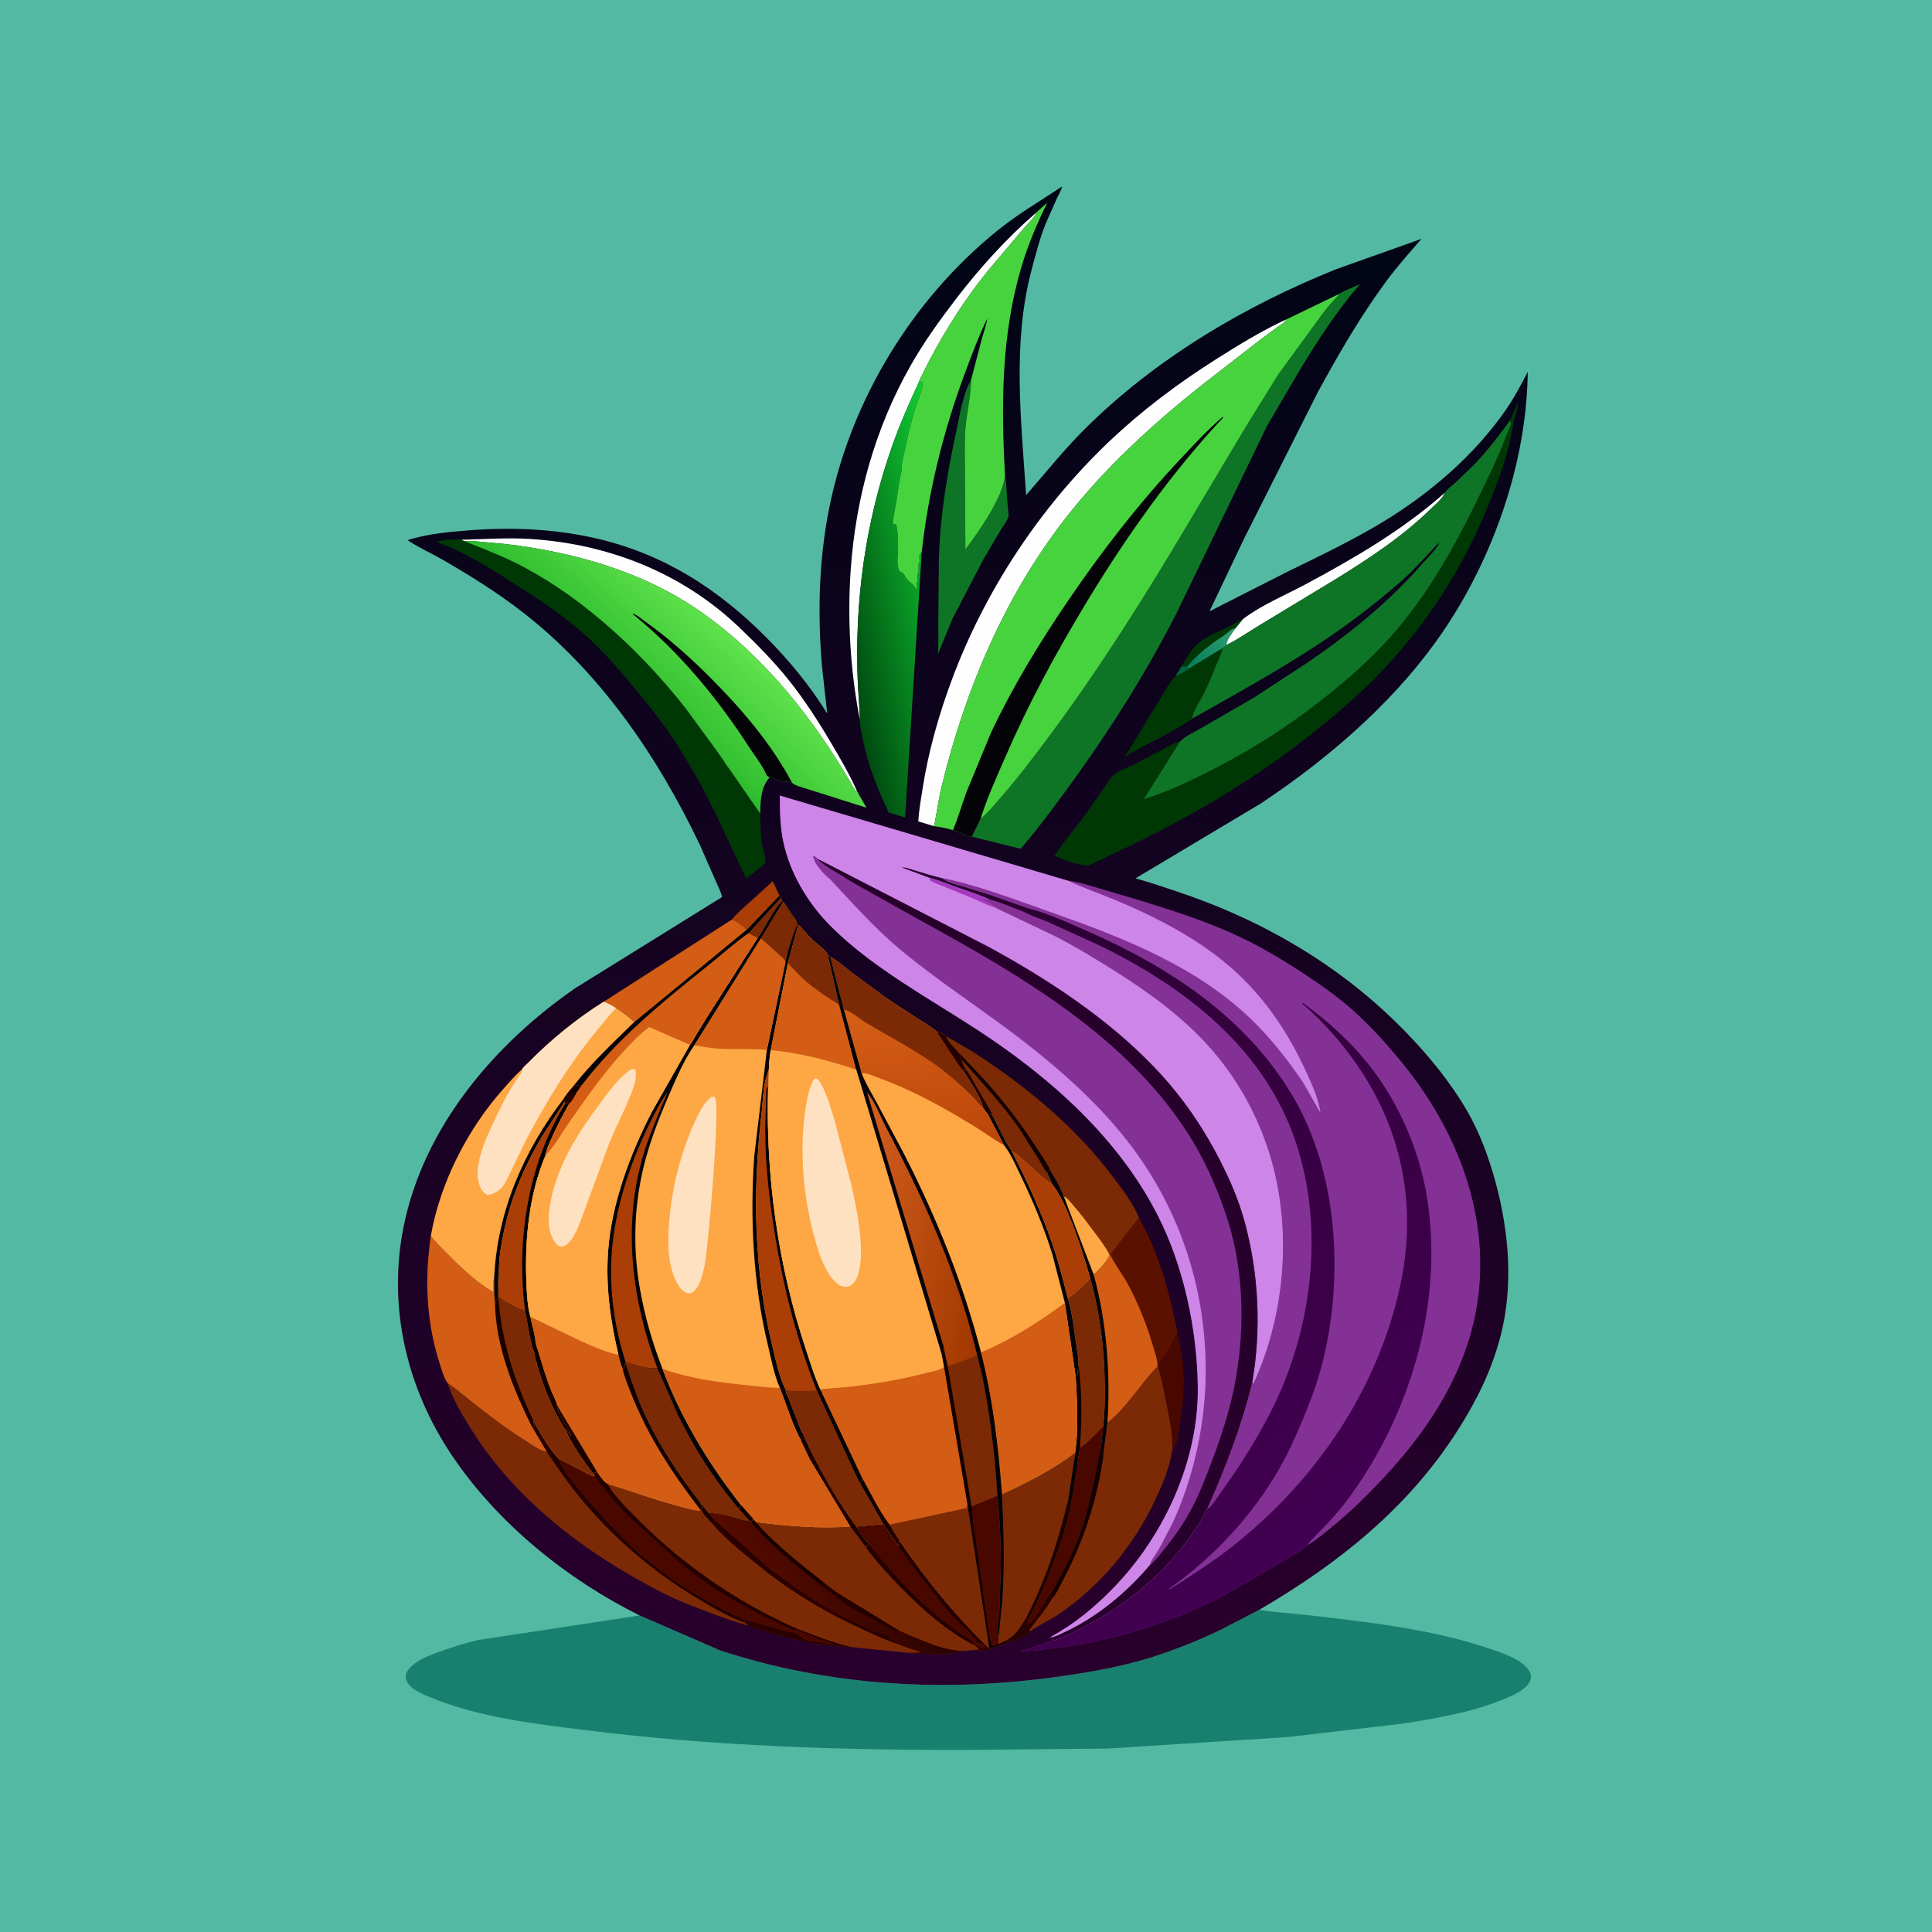 <svg version="1.1" xmlns="http://www.w3.org/2000/svg" style="display: block;" viewBox="0 0 2048 2048" width="1024" height="1024">
<defs>
	<linearGradient id="Gradient1" gradientUnits="userSpaceOnUse" x1="1024.83" y1="202.327" x2="1013.65" y2="1784.24">
		<stop class="stop0" offset="0" stop-opacity="1" stop-color="rgb(0,5,21)"/>
		<stop class="stop1" offset="1" stop-opacity="1" stop-color="rgb(41,0,45)"/>
	</linearGradient>
	<linearGradient id="Gradient2" gradientUnits="userSpaceOnUse" x1="1264.92" y1="704.14" x2="1301.56" y2="674.703">
		<stop class="stop0" offset="0" stop-opacity="1" stop-color="rgb(10,128,91)"/>
		<stop class="stop1" offset="1" stop-opacity="1" stop-color="rgb(41,154,109)"/>
	</linearGradient>
	<linearGradient id="Gradient3" gradientUnits="userSpaceOnUse" x1="889.746" y1="650.822" x2="1017.62" y2="625.803">
		<stop class="stop0" offset="0" stop-opacity="1" stop-color="rgb(0,75,16)"/>
		<stop class="stop1" offset="1" stop-opacity="1" stop-color="rgb(15,202,50)"/>
	</linearGradient>
	<linearGradient id="Gradient4" gradientUnits="userSpaceOnUse" x1="676.655" y1="745.264" x2="758.88" y2="657.569">
		<stop class="stop0" offset="0" stop-opacity="1" stop-color="rgb(43,186,45)"/>
		<stop class="stop1" offset="1" stop-opacity="1" stop-color="rgb(96,227,76)"/>
	</linearGradient>
	<linearGradient id="Gradient5" gradientUnits="userSpaceOnUse" x1="931.232" y1="1642.14" x2="828.912" y2="1713.07">
		<stop class="stop0" offset="0" stop-opacity="1" stop-color="rgb(42,3,0)"/>
		<stop class="stop1" offset="1" stop-opacity="1" stop-color="rgb(87,11,0)"/>
	</linearGradient>
	<linearGradient id="Gradient6" gradientUnits="userSpaceOnUse" x1="546.766" y1="1333.54" x2="640.816" y2="1353.54">
		<stop class="stop0" offset="0" stop-opacity="1" stop-color="rgb(0,0,0)"/>
		<stop class="stop1" offset="1" stop-opacity="1" stop-color="rgb(30,0,0)"/>
	</linearGradient>
	<linearGradient id="Gradient7" gradientUnits="userSpaceOnUse" x1="984.492" y1="1213.95" x2="970.508" y2="1066.05">
		<stop class="stop0" offset="0" stop-opacity="1" stop-color="rgb(187,70,10)"/>
		<stop class="stop1" offset="1" stop-opacity="1" stop-color="rgb(213,95,22)"/>
	</linearGradient>
	<linearGradient id="Gradient8" gradientUnits="userSpaceOnUse" x1="1054.12" y1="1329.02" x2="903.707" y2="1298.77">
		<stop class="stop0" offset="0" stop-opacity="1" stop-color="rgb(162,56,0)"/>
		<stop class="stop1" offset="1" stop-opacity="1" stop-color="rgb(209,92,29)"/>
	</linearGradient>
	<linearGradient id="Gradient9" gradientUnits="userSpaceOnUse" x1="922.261" y1="1605.27" x2="942.739" y2="1599.73">
		<stop class="stop0" offset="0" stop-opacity="1" stop-color="rgb(2,0,0)"/>
		<stop class="stop1" offset="1" stop-opacity="1" stop-color="rgb(39,0,0)"/>
	</linearGradient>
	<linearGradient id="Gradient10" gradientUnits="userSpaceOnUse" x1="890.926" y1="971.489" x2="1411.56" y2="1616.96">
		<stop class="stop0" offset="0" stop-opacity="1" stop-color="rgb(40,1,45)"/>
		<stop class="stop1" offset="1" stop-opacity="1" stop-color="rgb(66,0,82)"/>
	</linearGradient>
</defs>
<path transform="translate(0,0)" fill="rgb(84,185,162)" d="M -0 -0 L 2048 0 L 2048 2048 L -0 2048 L -0 -0 z"/>
<path transform="translate(0,0)" fill="rgb(25,128,112)" d="M 678.087 1712.45 L 763.414 1749.55 C 879.477 1787.61 1001.85 1794.34 1122.36 1777.26 C 1155.02 1772.63 1187.1 1767.25 1218.67 1757.46 C 1244.24 1749.52 1269.97 1739.24 1294.06 1727.59 L 1334.73 1706.56 C 1351.79 1709.26 1369.32 1710.1 1386.5 1712.1 C 1450.88 1719.59 1517.66 1726.84 1579.3 1747.74 C 1592.66 1752.27 1613.38 1758.87 1621.31 1771.6 C 1623 1774.33 1623.39 1777.43 1622.48 1780.5 C 1619.85 1789.37 1606.59 1795.85 1598.81 1799.24 C 1564.34 1814.25 1524.59 1821.35 1487.59 1827.01 L 1365.12 1841.36 L 1174.24 1853.55 L 1027.9 1854.97 C 892.385 1855.38 756.569 1851.05 622 1834.18 C 566.55 1827.23 509.21 1820.85 457.039 1799.59 C 448.536 1796.12 434.344 1790.56 430.894 1781.5 C 429.748 1778.49 429.642 1775.75 431.148 1772.8 C 433.43 1768.35 437.814 1764.48 441.918 1761.76 C 449.176 1756.95 457.849 1753.79 466 1750.85 C 479.143 1746.11 492.485 1741.92 506.072 1738.62 L 678.087 1712.45 z"/>
<path transform="translate(0,0)" fill="url(#Gradient1)" d="M 678.087 1712.45 C 601.012 1674.18 527.922 1615.17 479.553 1543.51 C 431.05 1471.65 410.641 1385.52 427.891 1300.06 C 449.102 1194.98 523.785 1106.79 610.371 1047.13 L 765.403 950.912 C 764.335 945.468 761.118 939.729 758.988 934.574 L 741.949 895.711 C 696.868 801.431 636.294 712.457 552.805 648.002 C 526.473 627.673 497.589 609.673 468.774 593.069 C 456.688 586.104 443.524 580.426 432.027 572.555 C 451.002 566.608 469.809 564.508 489.5 562.78 C 537.819 558.539 585.609 559.915 633 570.972 C 704.276 587.604 761.872 624.791 812.91 676.331 C 837.146 700.805 858.75 727.117 876.911 756.433 L 871.3 706.091 C 866.623 649.925 867.925 593.551 879.063 538.192 C 902.008 424.153 967.12 317.132 1057.79 244.044 C 1079.4 226.62 1102.8 213.023 1125.79 197.705 C 1125.02 201.713 1122.21 206.234 1120.5 209.971 L 1108.75 236.395 C 1102.26 252.457 1097.79 269.914 1093.37 286.657 C 1072.89 364.178 1082.56 446.018 1087.7 524.812 C 1108.02 501.735 1127.06 477.58 1148.85 455.828 C 1224.13 380.686 1318.39 324.727 1416.72 285.23 L 1506.84 253.208 C 1493.88 268.072 1480.7 282.91 1469 298.797 C 1441.94 335.542 1419.31 374.797 1397.44 414.754 L 1318.7 571.143 L 1282.14 648.003 L 1364.42 606.225 C 1399.4 589.065 1434.73 572.379 1468 552.007 C 1516.57 522.27 1562.76 482.436 1595.54 435.524 C 1604.73 422.368 1612.09 408.362 1619.53 394.193 C 1618.89 431.774 1613.84 467.455 1604.42 503.858 C 1588.24 566.384 1559.68 628.161 1521.87 680.574 C 1473.04 748.253 1405.6 805.857 1336.36 851.804 L 1203.57 931.141 C 1217.16 934.663 1230.32 939.325 1243.64 943.7 C 1337.85 974.621 1422.46 1023.78 1491.49 1095.38 C 1514.84 1119.6 1537.19 1146.91 1554.27 1176.02 C 1568.51 1200.26 1578.19 1226.7 1585.5 1253.79 C 1599.65 1306.24 1604.43 1363.44 1590.58 1416.5 C 1581.12 1452.73 1565.47 1484.38 1545.41 1515.9 C 1492.69 1598.73 1418.63 1657.55 1334.73 1706.56 L 1294.06 1727.59 C 1269.97 1739.24 1244.24 1749.52 1218.67 1757.46 C 1187.1 1767.25 1155.02 1772.63 1122.36 1777.26 C 1001.85 1794.34 879.477 1787.61 763.414 1749.55 L 678.087 1712.45 z"/>
<path transform="translate(0,0)" fill="rgb(0,56,5)" d="M 1252.28 706.565 C 1256.74 699.208 1262.48 689.011 1268.86 683.21 C 1278.32 674.603 1293.77 668.876 1305.17 662.924 C 1309.73 660.547 1312.7 657.772 1317.79 656.124 L 1309.71 665.988 C 1306.85 670.115 1299.77 678.783 1300.2 683.778 L 1295.77 687.293 L 1259.02 709.558 C 1258.21 708.176 1258.75 707.506 1259.05 705.985 C 1257.08 706.362 1255.37 706.537 1253.37 706.546 L 1252.28 706.565 z"/>
<path transform="translate(0,0)" fill="url(#Gradient2)" d="M 1259.05 705.985 C 1266.76 696.574 1276.34 688.36 1286.19 681.252 C 1291.52 677.405 1297.44 674.107 1302.41 669.792 C 1305.07 667.477 1306.13 666.364 1309.71 665.988 C 1306.85 670.115 1299.77 678.783 1300.2 683.778 L 1295.77 687.293 L 1259.02 709.558 C 1258.21 708.176 1258.75 707.506 1259.05 705.985 z"/>
<path transform="translate(0,0)" fill="rgb(170,62,6)" d="M 775.869 974.74 C 780.698 968.444 787.612 962.739 793.52 957.395 L 819.148 934.137 L 826.22 949.253 L 791.658 985.391 C 786.823 981.132 782.016 976.91 775.869 974.74 z"/>
<path transform="translate(0,0)" fill="rgb(72,8,0)" d="M 1248.22 1413.1 C 1256.76 1446.45 1256.24 1476.77 1250.76 1510.39 C 1249.36 1518.96 1248.51 1528.66 1244.19 1536.25 C 1243.19 1538.01 1242.57 1539.72 1241.91 1541.62 C 1244.42 1525.53 1240.22 1506.83 1237.09 1491 C 1234.31 1476.92 1231.74 1462.88 1227.84 1449.04 L 1228.18 1445 C 1236.5 1438.02 1241.76 1422.34 1248.22 1413.1 z"/>
<path transform="translate(0,0)" fill="rgb(254,254,254)" d="M 1531.49 522.406 C 1529.51 528.255 1521.59 534.716 1517.05 539.147 C 1486.54 568.908 1451.05 592.276 1414.91 614.545 L 1338.26 660.91 C 1325.59 668.425 1313.32 677.121 1300.2 683.778 C 1299.77 678.783 1306.85 670.115 1309.71 665.988 L 1317.79 656.124 C 1337.24 641.266 1362.74 630.771 1384.38 619.164 C 1436.57 591.169 1486.92 561.786 1531.49 522.406 z"/>
<path transform="translate(0,0)" fill="rgb(0,56,5)" d="M 1295.77 687.293 C 1295.09 692.876 1292.17 697.799 1290.07 702.953 C 1285.62 713.851 1281.24 724.951 1276 735.5 C 1272.81 741.939 1263.83 754.88 1263.97 761.695 L 1263.98 761.787 C 1241.75 777.468 1215.62 787.878 1192.49 802.227 L 1228.71 742.663 C 1234.04 734.144 1239.26 723.856 1246.1 716.538 L 1252.28 706.565 L 1253.37 706.546 C 1255.37 706.537 1257.08 706.362 1259.05 705.985 C 1258.75 707.506 1258.21 708.176 1259.02 709.558 L 1295.77 687.293 z"/>
<path transform="translate(0,0)" fill="rgb(0,100,60)" d="M 1252.28 706.565 L 1253.37 706.546 C 1255.37 706.537 1257.08 706.362 1259.05 705.985 C 1258.75 707.506 1258.21 708.176 1259.02 709.558 C 1254.99 712.53 1250.81 714.832 1246.1 716.538 L 1252.28 706.565 z"/>
<path transform="translate(0,0)" fill="rgb(211,93,20)" d="M 775.869 974.74 C 782.016 976.91 786.823 981.132 791.658 985.391 L 672.379 1083.47 C 666.629 1077.82 659.853 1073 653.09 1068.62 C 648.816 1065.92 644.777 1063.69 640.047 1061.81 L 775.869 974.74 z"/>
<path transform="translate(0,0)" fill="rgb(91,17,0)" d="M 1207.23 1290.82 C 1228.57 1327.69 1240.24 1371.52 1248.22 1413.1 C 1241.76 1422.34 1236.5 1438.02 1228.18 1445 L 1227.84 1449.04 L 1226.95 1448.76 C 1227.55 1442.77 1224.68 1435.26 1223.04 1429.5 C 1216.27 1405.69 1206.94 1382.01 1195.07 1360.28 C 1189.77 1350.58 1182.61 1341.57 1177.73 1331.79 L 1176.86 1330 L 1207.23 1290.82 z"/>
<path transform="translate(0,0)" fill="rgb(254,254,254)" d="M 488.838 572.173 C 513.261 571.627 537.55 569.793 562 571.321 C 645.019 576.511 723.38 607.391 783.785 665.221 C 801.804 682.472 819.525 700.378 835.197 719.819 C 852.757 741.602 867.812 765.147 881.982 789.23 C 891.478 805.37 900.981 821.591 908.537 838.752 C 906.329 838.324 904.347 834.044 903.168 832.02 C 862.465 762.193 811.134 696.898 744.719 649.812 C 683.593 606.474 609.319 585.262 535.53 576.645 L 506.517 574.016 C 501.479 573.758 497.727 572.963 492.618 573.822 C 491.323 573.394 490.079 572.739 488.838 572.173 z"/>
<path transform="translate(0,0)" fill="rgb(254,254,254)" d="M 1098.54 225.268 C 1097.06 230.24 1090.02 236.421 1086.5 240.569 L 1048.41 285.666 C 1024.38 314.792 1003.56 347.538 985.862 380.856 L 976.925 398.499 C 976.344 399.751 974.679 402.592 974.553 403.847 C 964.259 426.425 954.099 448.944 945.861 472.381 C 917.116 554.164 905.708 637.427 909.315 723.899 C 909.726 733.746 912.024 762.31 911.404 762.735 C 901.367 710.764 898.099 656.765 901.798 603.914 C 907.114 527.979 927.547 453.909 965.316 387.451 C 979.452 362.579 995.984 339.605 1013.36 316.937 C 1038.92 283.599 1066.76 252.866 1098.54 225.268 z"/>
<path transform="translate(0,0)" fill="rgb(15,117,38)" d="M 1029.34 402.805 L 1029.34 403.996 C 1029.09 421.701 1024.16 439.603 1023.18 457.417 C 1022.27 473.838 1022.88 490.588 1022.93 507.038 L 1023.33 582.481 C 1036.97 564.461 1064.67 525.381 1065.28 502.815 C 1066.89 513.842 1067.42 525.19 1068.16 536.309 C 1068.36 539.364 1069.48 544.964 1068.9 547.677 C 1068.08 551.477 1063.18 557.899 1061.12 561.26 L 1042.82 592.216 L 1009.5 656.179 L 994.232 693.432 C 995.043 682.275 994.597 670.922 994.645 659.734 L 995.246 593.596 C 996.585 546.605 1004.02 501.843 1013.93 456 C 1017.59 439.026 1020.72 417.897 1029.34 402.805 z"/>
<path transform="translate(0,0)" fill="rgb(124,42,5)" d="M 474.386 1466.01 C 485.261 1473.44 495.081 1482.08 505.435 1490.19 C 522.958 1503.9 541.009 1517.26 559.898 1529.04 C 565.631 1532.61 572.912 1538.1 579.647 1539 L 563.731 1512.01 C 565.646 1511.92 564.707 1512.19 566.49 1511 C 565.152 1508.99 565.41 1508.14 565.257 1505.78 C 573.048 1519.82 581.147 1534.38 592.198 1546.15 C 594.872 1555.4 602.86 1564.52 608.731 1572.08 C 623.888 1591.6 640.133 1609.5 657.566 1627.01 C 665.405 1634.89 673.095 1643.25 681.986 1649.94 L 708.591 1670.87 C 733.262 1688.39 762.245 1704.56 789.768 1717.11 L 789.107 1719.87 C 790.897 1720.97 792.215 1721.63 793.596 1723.22 C 778.973 1719.54 764.477 1714 750.374 1708.71 C 734.38 1702.71 718.552 1696.72 703.305 1688.95 C 622.583 1647.79 547.422 1591.94 498.884 1514.09 C 489.64 1499.26 479.783 1482.66 474.386 1466.01 z"/>
<path transform="translate(0,0)" fill="rgb(37,0,0)" d="M 565.257 1505.78 C 573.048 1519.82 581.147 1534.38 592.198 1546.15 C 594.872 1555.4 602.86 1564.52 608.731 1572.08 C 623.888 1591.6 640.133 1609.5 657.566 1627.01 C 665.405 1634.89 673.095 1643.25 681.986 1649.94 L 708.591 1670.87 C 733.262 1688.39 762.245 1704.56 789.768 1717.11 L 789.107 1719.87 C 773.14 1714.53 757.913 1705.25 743.441 1696.78 C 694.054 1667.88 650.339 1630.8 613.961 1586.5 C 601.446 1571.26 590.606 1555.36 579.647 1539 L 563.731 1512.01 C 565.646 1511.92 564.707 1512.19 566.49 1511 C 565.152 1508.99 565.41 1508.14 565.257 1505.78 z"/>
<path transform="translate(0,0)" fill="rgb(211,93,20)" d="M 456.685 1310.22 C 462.943 1318.2 470.341 1325.23 477.498 1332.4 C 491.161 1346.08 506.388 1360.19 523.187 1369.99 C 523.188 1364.76 522.649 1358.87 523.869 1353.78 C 524.02 1362.72 523.601 1372.09 524.787 1380.94 C 525.412 1426.44 543.84 1471.8 563.731 1512.01 L 579.647 1539 C 572.912 1538.1 565.631 1532.61 559.898 1529.04 C 541.009 1517.26 522.958 1503.9 505.435 1490.19 C 495.081 1482.08 485.261 1473.44 474.386 1466.01 C 470.179 1460.25 467.991 1451.26 465.827 1444.52 C 451.781 1400.74 450.033 1355.52 456.685 1310.22 z"/>
<path transform="translate(0,0)" fill="rgb(124,42,5)" d="M 1003.17 1098.55 L 1031.16 1114.9 C 1087.7 1151.27 1140.55 1194.83 1180.89 1249 C 1190.04 1261.29 1201.85 1276.45 1207.23 1290.82 L 1176.86 1330 L 1176.17 1330 C 1171.67 1321.14 1165.24 1312.97 1159.29 1305.04 C 1152.56 1296.08 1145.91 1286.93 1138.5 1278.52 C 1135.66 1275.3 1131.76 1269.85 1127.71 1268.31 L 1127.18 1267.97 C 1124.5 1258.64 1118.36 1249.25 1113.41 1240.9 C 1111.61 1241.02 1112.37 1240.76 1111.06 1241.49 L 1110.32 1243.91 C 1112.48 1247.86 1114.32 1251.66 1115.81 1255.91 C 1100.07 1246.03 1088.17 1230.17 1072.39 1220.18 C 1064.23 1208.67 1058.61 1194.21 1051.63 1181.79 C 1050.13 1181.39 1048.73 1181.37 1047.18 1181.28 L 1047.09 1181.27 L 1041.74 1174.05 C 1041.41 1165.27 1025.66 1142.6 1020.37 1134.05 L 1021.98 1133.16 L 1025.25 1135.2 C 1022.86 1131.48 1020.37 1128.74 1020.04 1124.25 L 1020.1 1124.1 C 1018.3 1121.52 1017.43 1120.07 1017.28 1116.8 C 1013.96 1112.88 1003.76 1103.4 1003.17 1098.55 z"/>
<path transform="translate(0,0)" fill="rgb(18,0,0)" d="M 1020.04 1124.25 L 1020.1 1124.1 C 1018.3 1121.52 1017.43 1120.07 1017.28 1116.8 L 1046.63 1147.98 C 1066.54 1170.62 1084.9 1194.87 1101.13 1220.28 C 1105.16 1226.6 1110.85 1233.92 1113.41 1240.9 C 1111.61 1241.02 1112.37 1240.76 1111.06 1241.49 L 1110.32 1243.91 C 1106.78 1239.43 1103.98 1233.89 1100.99 1229 L 1080.12 1195.94 C 1062.29 1170.54 1040.64 1147.41 1020.04 1124.25 z"/>
<path transform="translate(0,0)" fill="rgb(124,42,5)" d="M 1020.04 1124.25 C 1040.64 1147.41 1062.29 1170.54 1080.12 1195.94 L 1100.99 1229 C 1103.98 1233.89 1106.78 1239.43 1110.32 1243.91 C 1112.48 1247.86 1114.32 1251.66 1115.81 1255.91 C 1100.07 1246.03 1088.17 1230.17 1072.39 1220.18 C 1064.23 1208.67 1058.61 1194.21 1051.63 1181.79 C 1050.13 1181.39 1048.73 1181.37 1047.18 1181.28 L 1047.09 1181.27 L 1041.74 1174.05 C 1041.41 1165.27 1025.66 1142.6 1020.37 1134.05 L 1021.98 1133.16 L 1025.25 1135.2 C 1022.86 1131.48 1020.37 1128.74 1020.04 1124.25 z"/>
<path transform="translate(0,0)" fill="rgb(27,0,0)" d="M 1020.37 1134.05 L 1021.98 1133.16 L 1025.25 1135.2 L 1046.29 1171.27 C 1047.52 1173.46 1051.73 1179.72 1051.63 1181.79 C 1050.13 1181.39 1048.73 1181.37 1047.18 1181.28 L 1047.09 1181.27 L 1041.74 1174.05 C 1041.41 1165.27 1025.66 1142.6 1020.37 1134.05 z"/>
<path transform="translate(0,0)" fill="rgb(254,254,254)" d="M 1363.66 338.541 C 1361.94 341.998 1358.17 343.882 1355.09 346.056 L 1336.61 359.671 L 1287.46 397.787 C 1232.92 439.821 1179.79 487.097 1136.34 540.75 C 1067.76 625.436 1024.18 727.558 998.395 832.747 C 994.893 847.03 993.169 861.461 990.133 875.789 L 973.459 870.745 C 974.066 859.16 976.186 847.46 977.971 836 C 984.057 796.924 995.109 757.889 1008.89 720.836 C 1044.06 626.285 1102.34 537.892 1175.44 468.327 C 1210.08 435.364 1248.09 406.783 1288.43 381.23 C 1312.42 366.035 1337.83 350.345 1363.66 338.541 z"/>
<path transform="translate(0,0)" fill="rgb(0,56,5)" d="M 805.877 862.413 C 806.108 873.015 806.179 883.882 807.733 894.382 C 808.632 900.454 811.582 907.913 811.683 913.805 C 811.72 915.981 793.683 928.987 790.897 931.174 L 758.263 861.91 C 744.116 833.121 727.351 802.803 709.096 776.441 C 696.906 758.838 683.459 742.485 669.815 726.017 C 652.165 704.714 634.099 684.67 612.964 666.688 C 590.821 647.849 566.441 632.249 541.962 616.69 C 517.634 601.227 490.501 584.118 463.084 574.78 C 467.798 572.007 483.246 571.219 488.838 572.173 C 490.079 572.739 491.323 573.394 492.618 573.822 C 514.158 582.395 535.251 590.439 555.785 601.435 C 621.392 636.564 680.676 692.287 726.526 750.5 L 759.279 795.216 L 768.523 808.51 C 769.476 809.897 771.016 812.923 772.282 813.935 L 805.877 862.413 z"/>
<path transform="translate(0,0)" fill="rgb(211,93,20)" d="M 1110.32 1243.91 L 1111.06 1241.49 C 1112.37 1240.76 1111.61 1241.02 1113.41 1240.9 C 1118.36 1249.25 1124.5 1258.64 1127.18 1267.97 L 1127.71 1268.31 C 1131.76 1269.85 1135.66 1275.3 1138.5 1278.52 C 1145.91 1286.93 1152.56 1296.08 1159.29 1305.04 C 1165.24 1312.97 1171.67 1321.14 1176.17 1330 L 1176.86 1330 L 1177.73 1331.79 C 1182.61 1341.57 1189.77 1350.58 1195.07 1360.28 C 1206.94 1382.01 1216.27 1405.69 1223.04 1429.5 C 1224.68 1435.26 1227.55 1442.77 1226.95 1448.76 C 1208.62 1467.55 1194.79 1491.88 1173.9 1508.39 L 1169.68 1541.77 C 1167.96 1539.83 1167.52 1537.44 1166.82 1535.01 L 1169.41 1512.14 C 1161.76 1519.84 1154.33 1528.1 1145.61 1534.58 L 1144.65 1535.31 L 1142.94 1546.53 L 1141.51 1542 L 1139.83 1541.18 L 1139.63 1539.84 C 1143.63 1513.97 1141.65 1485.04 1140.25 1459.03 L 1142.19 1457.6 L 1143.07 1445.57 C 1143.54 1439.2 1141.68 1431.16 1140.77 1424.8 C 1138.5 1408.83 1136.55 1391.38 1131.83 1375.98 C 1140.34 1370.66 1148.6 1362.29 1155.75 1355.21 C 1149.33 1333.26 1142.89 1312.2 1134.15 1291 C 1128.96 1278.42 1124.06 1266.82 1115.81 1255.91 C 1114.32 1251.66 1112.48 1247.86 1110.32 1243.91 z"/>
<path transform="translate(0,0)" fill="rgb(4,3,8)" d="M 1110.32 1243.91 L 1111.06 1241.49 C 1112.37 1240.76 1111.61 1241.02 1113.41 1240.9 C 1118.36 1249.25 1124.5 1258.64 1127.18 1267.97 L 1127.71 1268.31 C 1131.76 1269.85 1135.66 1275.3 1138.5 1278.52 C 1145.91 1286.93 1152.56 1296.08 1159.29 1305.04 C 1165.24 1312.97 1171.67 1321.14 1176.17 1330 C 1175.25 1335.52 1163.82 1347.01 1159.35 1351.14 C 1173.19 1401.33 1177.26 1456.56 1173.9 1508.39 L 1169.68 1541.77 C 1167.96 1539.83 1167.52 1537.44 1166.82 1535.01 L 1169.41 1512.14 C 1171.11 1498.6 1171.11 1484.52 1171.08 1470.9 C 1171 1432.48 1166.12 1392.22 1155.75 1355.21 C 1149.33 1333.26 1142.89 1312.2 1134.15 1291 C 1128.96 1278.42 1124.06 1266.82 1115.81 1255.91 C 1114.32 1251.66 1112.48 1247.86 1110.32 1243.91 z"/>
<path transform="translate(0,0)" fill="rgb(254,167,69)" d="M 1127.71 1268.31 C 1131.76 1269.85 1135.66 1275.3 1138.5 1278.52 C 1145.91 1286.93 1152.56 1296.08 1159.29 1305.04 C 1165.24 1312.97 1171.67 1321.14 1176.17 1330 C 1175.25 1335.52 1163.82 1347.01 1159.35 1351.14 L 1127.71 1268.31 z"/>
<path transform="translate(0,0)" fill="rgb(124,42,5)" d="M 1155.75 1355.21 C 1166.12 1392.22 1171 1432.48 1171.08 1470.9 C 1171.11 1484.52 1171.11 1498.6 1169.41 1512.14 C 1161.76 1519.84 1154.33 1528.1 1145.61 1534.58 L 1144.65 1535.31 L 1142.94 1546.53 L 1141.51 1542 L 1139.83 1541.18 L 1139.63 1539.84 C 1143.63 1513.97 1141.65 1485.04 1140.25 1459.03 L 1142.19 1457.6 L 1143.07 1445.57 C 1143.54 1439.2 1141.68 1431.16 1140.77 1424.8 C 1138.5 1408.83 1136.55 1391.38 1131.83 1375.98 C 1140.34 1370.66 1148.6 1362.29 1155.75 1355.21 z"/>
<path transform="translate(0,0)" fill="rgb(18,0,0)" d="M 1143.07 1445.57 C 1147.19 1474.68 1147 1506.02 1144.65 1535.31 L 1142.94 1546.53 L 1141.51 1542 L 1139.83 1541.18 L 1139.63 1539.84 C 1143.63 1513.97 1141.65 1485.04 1140.25 1459.03 L 1142.19 1457.6 L 1143.07 1445.57 z"/>
<path transform="translate(0,0)" fill="rgb(124,42,5)" d="M 1173.9 1508.39 C 1194.79 1491.88 1208.62 1467.55 1226.95 1448.76 L 1227.84 1449.04 C 1231.74 1462.88 1234.31 1476.92 1237.09 1491 C 1240.22 1506.83 1244.42 1525.53 1241.91 1541.62 C 1238.59 1558.6 1231.98 1574.42 1224.62 1590 C 1201.6 1638.72 1166.47 1681.37 1121.71 1711.54 C 1112.4 1717.82 1101.2 1722.61 1092.35 1729.16 L 1090.53 1728.58 C 1098.81 1717.14 1108.42 1706.42 1115.4 1694.07 C 1119.45 1690.2 1123.17 1681.61 1125.9 1676.54 C 1148.17 1635.19 1163.51 1588.38 1169.68 1541.77 L 1173.9 1508.39 z"/>
<path transform="translate(0,0)" fill="rgb(124,42,5)" d="M 1169.41 1512.14 L 1166.82 1535.01 C 1167.52 1537.44 1167.96 1539.83 1169.68 1541.77 C 1163.51 1588.38 1148.17 1635.19 1125.9 1676.54 C 1123.17 1681.61 1119.45 1690.2 1115.4 1694.07 C 1108.42 1706.42 1098.81 1717.14 1090.53 1728.58 L 1092.35 1729.16 C 1091.57 1731.67 1089.09 1732.24 1086.83 1733.43 C 1080.89 1736.55 1075.25 1739.29 1068.79 1741.25 L 1066.19 1739.31 L 1058.9 1742.68 C 1058.38 1741 1058.49 1741.79 1058.54 1739.8 L 1058.68 1734.22 L 1062.56 1697.27 C 1065.01 1659.81 1064.19 1621.4 1062.07 1583.92 C 1089.18 1571.51 1115.8 1557.9 1139.63 1539.84 L 1139.83 1541.18 L 1141.51 1542 L 1142.94 1546.53 L 1144.65 1535.31 L 1145.61 1534.58 C 1154.33 1528.1 1161.76 1519.84 1169.41 1512.14 z"/>
<path transform="translate(0,0)" fill="rgb(4,3,8)" d="M 1139.83 1541.18 L 1141.51 1542 L 1142.94 1546.53 L 1136.78 1586.54 L 1134.49 1590.5 L 1133.48 1590.6 L 1132.46 1589.22 L 1139.83 1541.18 z"/>
<path transform="translate(0,0)" fill="rgb(27,0,0)" d="M 1132.46 1589.22 L 1133.48 1590.6 L 1134.49 1590.5 L 1136.78 1586.54 C 1132.51 1613.17 1124.58 1636.41 1114.82 1661.47 C 1107.71 1679.73 1100.46 1697.53 1091.01 1714.73 C 1089.96 1715.65 1089.59 1716.42 1088.16 1716.46 L 1087.35 1715.85 C 1108.59 1675 1121.86 1633.94 1132.46 1589.22 z"/>
<path transform="translate(0,0)" fill="rgb(72,8,0)" d="M 1169.41 1512.14 L 1166.82 1535.01 C 1167.52 1537.44 1167.96 1539.83 1169.68 1541.77 C 1163.51 1588.38 1148.17 1635.19 1125.9 1676.54 C 1123.17 1681.61 1119.45 1690.2 1115.4 1694.07 C 1108.42 1706.42 1098.81 1717.14 1090.53 1728.58 L 1092.35 1729.16 C 1091.57 1731.67 1089.09 1732.24 1086.83 1733.43 C 1080.89 1736.55 1075.25 1739.29 1068.79 1741.25 L 1066.19 1739.31 L 1068.5 1737.88 C 1077.53 1732.68 1081.83 1724.39 1087.35 1715.85 L 1088.16 1716.46 C 1089.59 1716.42 1089.96 1715.65 1091.01 1714.73 C 1100.46 1697.53 1107.71 1679.73 1114.82 1661.47 C 1124.58 1636.41 1132.51 1613.17 1136.78 1586.54 L 1142.94 1546.53 L 1144.65 1535.31 L 1145.61 1534.58 C 1154.33 1528.1 1161.76 1519.84 1169.41 1512.14 z"/>
<path transform="translate(0,0)" fill="rgb(41,1,0)" d="M 1091.01 1714.73 C 1089.85 1717.39 1089.24 1720.23 1088.51 1723.03 C 1101.99 1713.91 1105.74 1697.09 1116.26 1685.86 C 1116.27 1687.58 1116.43 1687.76 1115.57 1689.34 L 1113.25 1694.22 L 1115.4 1694.07 C 1108.42 1706.42 1098.81 1717.14 1090.53 1728.58 L 1092.35 1729.16 C 1091.57 1731.67 1089.09 1732.24 1086.83 1733.43 C 1080.89 1736.55 1075.25 1739.29 1068.79 1741.25 L 1066.19 1739.31 L 1068.5 1737.88 C 1077.53 1732.68 1081.83 1724.39 1087.35 1715.85 L 1088.16 1716.46 C 1089.59 1716.42 1089.96 1715.65 1091.01 1714.73 z"/>
<path transform="translate(0,0)" fill="rgb(18,0,0)" d="M 1166.82 1535.01 C 1167.52 1537.44 1167.96 1539.83 1169.68 1541.77 C 1163.51 1588.38 1148.17 1635.19 1125.9 1676.54 C 1123.17 1681.61 1119.45 1690.2 1115.4 1694.07 L 1113.25 1694.22 L 1115.57 1689.34 C 1116.43 1687.76 1116.27 1687.58 1116.26 1685.86 C 1126.34 1667.76 1136.15 1649.51 1143.5 1630.1 C 1155.22 1599.11 1160.53 1567.32 1166.82 1535.01 z"/>
<path transform="translate(0,0)" fill="url(#Gradient3)" d="M 974.553 403.847 L 978.186 405.5 C 978.003 413.461 973.134 423.806 970.694 431.461 C 965.526 447.676 961.808 464.051 958.469 480.719 C 957.367 486.222 955.552 491.046 955.755 496.755 C 955.827 498.771 955.438 500.274 954.922 502.21 L 952.379 516.501 L 951.67 521.649 C 950.702 529.983 948.671 538.399 947.418 546.739 C 946.987 549.61 945.95 553.262 947.007 556.015 C 948.79 556.001 947.852 556.12 949.806 555.557 C 951.936 562.369 951.484 571.482 951.952 578.676 C 952.55 587.838 949.275 596.788 953.692 605.607 C 955.574 606.656 957.521 607.212 958.48 609.142 C 960.601 613.41 963 615.861 966.691 618.701 C 968.887 620.39 970.516 622.975 971.51 625.5 C 971.728 623.082 971.728 620.918 971.51 618.5 L 972.51 617 C 973.477 614.281 972.15 610.735 972.755 608 C 973.138 606.269 974.181 607.097 973.74 604.844 C 973.237 602.281 973.646 604.751 973.755 602 L 973.617 600.812 C 973.382 598.411 974.074 596.677 975 594.5 L 974.74 593.219 C 974.081 589.186 974.718 588.049 977.074 584.93 L 959.425 866.579 L 941.997 861.279 C 929.979 835.585 920.291 811.828 914.682 783.912 C 913.273 776.896 911.372 769.919 911.404 762.735 C 912.024 762.31 909.726 733.746 909.315 723.899 C 905.708 637.427 917.116 554.164 945.861 472.381 C 954.099 448.944 964.259 426.425 974.553 403.847 z"/>
<path transform="translate(0,0)" fill="rgb(0,56,5)" d="M 1600.58 445.801 L 1609.28 426.407 C 1608.94 435.472 1605.1 442.28 1603.81 450.821 C 1599.99 476.127 1592.5 497.35 1583.46 521.189 C 1552.72 602.211 1506.26 674.058 1442.67 733.216 C 1391.13 781.166 1331.44 823.852 1270.34 858.73 C 1232.46 880.353 1192.81 899.176 1153.39 917.751 C 1141.78 916.958 1128.6 911.733 1117.82 907.42 C 1128.05 891.241 1140.6 877.203 1151.79 861.75 L 1169.8 836.019 C 1172.87 831.548 1176.23 825.546 1180.11 821.832 C 1185.18 816.976 1196.22 813.304 1202.64 810.011 L 1232.01 794.687 C 1237.74 791.651 1243.5 787.858 1249.86 786.337 L 1250.74 786.149 L 1212.32 847.253 C 1238.96 838.916 1264.97 826.42 1289.76 813.59 C 1329.14 793.209 1367.05 768.862 1401.83 741.375 C 1427.96 720.726 1453.03 698.949 1475.12 673.947 C 1512.6 631.511 1540.87 581.667 1565.53 530.977 C 1576.65 508.134 1587.52 486.492 1596.48 462.656 C 1598 458.601 1600.08 454.79 1601.37 450.663 C 1602.17 448.113 1601.85 448.207 1600.58 445.801 z"/>
<path transform="translate(0,0)" fill="rgb(71,211,62)" d="M 1098.54 225.268 L 1110.18 214.749 C 1099.42 236.693 1089.55 259.943 1082.62 283.406 C 1061.44 355.11 1061.24 428.914 1065.28 502.815 C 1064.67 525.381 1036.97 564.461 1023.33 582.481 L 1022.93 507.038 C 1022.88 490.588 1022.27 473.838 1023.18 457.417 C 1024.16 439.603 1029.09 421.701 1029.34 403.996 L 1029.34 402.805 L 1040.83 359.008 C 1042.76 352.088 1045.48 344.772 1046.54 337.689 C 1037.49 356.272 1030.23 375.779 1023 395.135 C 1000.21 456.214 984.311 520.115 977.074 584.93 C 974.718 588.049 974.081 589.186 974.74 593.219 L 975 594.5 C 974.074 596.677 973.382 598.411 973.617 600.812 L 973.755 602 C 973.646 604.751 973.237 602.281 973.74 604.844 C 974.181 607.097 973.138 606.269 972.755 608 C 972.15 610.735 973.477 614.281 972.51 617 L 971.51 618.5 C 971.728 620.918 971.728 623.082 971.51 625.5 C 970.516 622.975 968.887 620.39 966.691 618.701 C 963 615.861 960.601 613.41 958.48 609.142 C 957.521 607.212 955.574 606.656 953.692 605.607 C 949.275 596.788 952.55 587.838 951.952 578.676 C 951.484 571.482 951.936 562.369 949.806 555.557 C 947.852 556.12 948.79 556.001 947.007 556.015 C 945.95 553.262 946.987 549.61 947.418 546.739 C 948.671 538.399 950.702 529.983 951.67 521.649 L 952.379 516.501 L 954.922 502.21 C 955.438 500.274 955.827 498.771 955.755 496.755 C 955.552 491.046 957.367 486.222 958.469 480.719 C 961.808 464.051 965.526 447.676 970.694 431.461 C 973.134 423.806 978.003 413.461 978.186 405.5 L 974.553 403.847 C 974.679 402.592 976.344 399.751 976.925 398.499 L 985.862 380.856 C 1003.56 347.538 1024.38 314.792 1048.41 285.666 L 1086.5 240.569 C 1090.02 236.421 1097.06 230.24 1098.54 225.268 z"/>
<path transform="translate(0,0)" fill="rgb(15,117,38)" d="M 1419.53 311.582 C 1426.2 307.338 1434.34 304.578 1441.56 301.251 C 1417.38 329.224 1397.13 360.475 1377.98 392 L 1343.12 451.446 L 1247.79 648.7 C 1217.73 708.068 1182.03 765.259 1143.41 819.404 C 1123.83 846.851 1103.84 874.032 1081.97 899.708 L 1030.18 886.914 L 1039.45 868.06 C 1047.47 861.269 1054.42 852.681 1061.34 844.793 C 1079.4 824.188 1095.94 802.242 1112.3 780.274 C 1166.56 707.378 1214.49 630.86 1260.82 552.76 L 1320.37 452.855 L 1354.99 397 L 1385.13 355.721 C 1394.97 342.51 1404.94 327.19 1416.51 315.452 C 1417.81 314.124 1418.79 313.346 1419.53 311.582 z"/>
<path transform="translate(0,0)" fill="url(#Gradient4)" d="M 492.618 573.822 C 497.727 572.963 501.479 573.758 506.517 574.016 L 535.53 576.645 C 609.319 585.262 683.593 606.474 744.719 649.812 C 811.134 696.898 862.465 762.193 903.168 832.02 C 904.347 834.044 906.329 838.324 908.537 838.752 C 909.088 839.107 910.474 842.284 910.809 842.904 L 918.33 855.866 L 917.819 855.998 L 855.5 836.278 C 851.713 834.982 841.678 832.694 839.49 829.511 C 836.337 828.417 834.309 828.968 831.218 828.496 C 828.061 828.015 825.291 826.984 822.259 826.115 L 820 825.51 C 818.244 824.779 817.707 824.05 815.739 824.069 C 806.505 834.665 806.101 848.861 805.877 862.413 L 772.282 813.935 C 771.016 812.923 769.476 809.897 768.523 808.51 L 759.279 795.216 L 726.526 750.5 C 680.676 692.287 621.392 636.564 555.785 601.435 C 535.251 590.439 514.158 582.395 492.618 573.822 z"/>
<path transform="translate(0,0)" fill="rgb(4,3,8)" d="M 812.837 822.036 L 812.029 820.213 C 807.59 810.516 799.906 800.944 794.069 791.93 C 759.788 738.983 719.389 690.311 670.233 650.5 C 673.693 650.5 679.697 655.835 682.721 657.981 C 708.002 675.916 730.594 695.984 752.499 717.875 C 785.696 751.05 817.299 787.906 839.49 829.511 C 836.337 828.417 834.309 828.968 831.218 828.496 C 828.061 828.015 825.291 826.984 822.259 826.115 L 820 825.51 C 818.244 824.779 817.707 824.05 815.739 824.069 L 812.837 822.036 z"/>
<path transform="translate(0,0)" fill="rgb(15,117,38)" d="M 1600.58 445.801 C 1601.85 448.207 1602.17 448.113 1601.37 450.663 C 1600.08 454.79 1598 458.601 1596.48 462.656 C 1587.52 486.492 1576.65 508.134 1565.53 530.977 C 1540.87 581.667 1512.6 631.511 1475.12 673.947 C 1453.03 698.949 1427.96 720.726 1401.83 741.375 C 1367.05 768.862 1329.14 793.209 1289.76 813.59 C 1264.97 826.42 1238.96 838.916 1212.32 847.253 L 1250.74 786.149 C 1256.59 780.283 1264.96 776.738 1272.04 772.529 L 1329.42 739.375 L 1386.22 702.258 C 1430.95 671.611 1472.88 637.777 1508.45 596.731 C 1513.87 590.475 1522.29 582.749 1525.93 575.432 C 1522.05 577.91 1518.96 582.031 1515.82 585.406 L 1496.05 606.134 C 1481.47 620.167 1465.55 633.024 1449.64 645.528 C 1392 690.847 1327.54 725.7 1263.97 761.695 C 1263.83 754.88 1272.81 741.939 1276 735.5 C 1281.24 724.951 1285.62 713.851 1290.07 702.953 C 1292.17 697.799 1295.09 692.876 1295.77 687.293 L 1300.2 683.778 C 1313.32 677.121 1325.59 668.425 1338.26 660.91 L 1414.91 614.545 C 1451.05 592.276 1486.54 568.908 1517.05 539.147 C 1521.59 534.716 1529.51 528.255 1531.49 522.406 C 1533.43 518.864 1539.44 514.753 1542.54 511.942 L 1564.73 490.387 C 1577.68 476.511 1589.49 461.196 1600.58 445.801 z"/>
<path transform="translate(0,0)" fill="rgb(124,42,5)" d="M 592.198 1546.15 L 617.687 1559.27 C 621.419 1561.21 626.498 1564.71 630.675 1564.85 L 628.775 1561.97 C 630.463 1561.41 631.269 1560.95 632.693 1559.96 C 635.655 1563.96 639.6 1570.29 643.835 1572.8 C 669.58 1580.69 694.903 1590.18 720.987 1596.92 C 727.455 1598.59 735.031 1601.19 741.696 1601.28 L 742.417 1600.37 L 743.593 1600.61 L 744.364 1599.3 C 744.129 1597.03 743.372 1595.24 742.547 1593.13 L 750.894 1603.49 C 757.692 1604 764.338 1604.75 770.985 1606.32 C 777.818 1607.94 787.095 1612.25 793.875 1611.67 L 795.943 1613.08 L 798.658 1610.37 L 801.775 1613.53 C 834.244 1617.69 868.638 1620.62 901.323 1618.19 L 917.664 1639.8 L 920.857 1636.7 C 916.043 1630.75 911.093 1624.93 907.342 1618.23 L 936.368 1615.57 L 951.978 1638.34 L 953.394 1633.07 C 981.253 1673.79 1012.06 1711.86 1047.6 1746.21 L 1048.35 1745.71 L 1050.24 1747.74 C 1046.21 1748.7 1040.27 1750.16 1036.2 1749 C 1031.9 1749.12 1027.44 1748.95 1023.26 1750 L 1009.73 1752.41 C 1000.51 1754.08 989.694 1753.22 980.309 1753.06 C 974.791 1752.96 968.075 1753.4 962.765 1752.07 L 902.555 1745.99 C 869.518 1744.77 836.296 1737.77 805.051 1727.12 C 801.305 1725.84 796.692 1725.68 793.596 1723.22 C 792.215 1721.63 790.897 1720.97 789.107 1719.87 L 789.768 1717.11 C 762.245 1704.56 733.262 1688.39 708.591 1670.87 L 681.986 1649.94 C 673.095 1643.25 665.405 1634.89 657.566 1627.01 C 640.133 1609.5 623.888 1591.6 608.731 1572.08 C 602.86 1564.52 594.872 1555.4 592.198 1546.15 z"/>
<path transform="translate(0,0)" fill="rgb(27,0,0)" d="M 742.547 1593.13 L 750.894 1603.49 L 756.874 1610.7 C 756.286 1612.81 756.481 1613.18 754.773 1614.7 C 750.712 1610.5 745.943 1606.03 743.593 1600.61 L 744.364 1599.3 C 744.129 1597.03 743.372 1595.24 742.547 1593.13 z"/>
<path transform="translate(0,0)" fill="url(#Gradient5)" d="M 750.894 1603.49 C 757.692 1604 764.338 1604.75 770.985 1606.32 C 777.818 1607.94 787.095 1612.25 793.875 1611.67 L 795.943 1613.08 L 798.658 1610.37 L 801.775 1613.53 C 807.71 1621.28 814.932 1627.94 822.021 1634.61 C 838.394 1650.03 856.084 1663.8 873.722 1677.71 L 886.011 1687.29 L 953.29 1728.56 C 974.254 1737.21 1000.35 1750.42 1023.26 1750 L 1009.73 1752.41 C 1000.51 1754.08 989.694 1753.22 980.309 1753.06 C 974.791 1752.96 968.075 1753.4 962.765 1752.07 L 975.693 1751.62 C 974.706 1750.53 971.869 1749.95 970.387 1749.45 C 964.458 1747.42 958.306 1745.75 952.584 1743.18 L 950.856 1742.4 C 938.056 1738.19 925.772 1732.26 913.531 1726.66 C 879.487 1711.08 846.429 1691.96 816.607 1669.28 C 795.774 1652.64 772.117 1635 754.773 1614.7 C 756.481 1613.18 756.286 1612.81 756.874 1610.7 L 750.894 1603.49 z"/>
<path transform="translate(0,0)" fill="rgb(37,0,0)" d="M 873.722 1677.71 L 886.011 1687.29 L 953.29 1728.56 L 951.732 1728.89 C 946.517 1729.17 937.543 1722.89 932.898 1720.4 C 917.51 1712.17 899.784 1704.75 886.875 1692.69 L 869.534 1679.87 L 873.722 1677.71 z"/>
<path transform="translate(0,0)" fill="rgb(27,0,0)" d="M 798.658 1610.37 L 801.775 1613.53 C 807.71 1621.28 814.932 1627.94 822.021 1634.61 C 838.394 1650.03 856.084 1663.8 873.722 1677.71 L 869.534 1679.87 C 843.734 1659.17 817.077 1638.79 795.943 1613.08 L 798.658 1610.37 z"/>
<path transform="translate(0,0)" fill="rgb(41,1,0)" d="M 756.874 1610.7 L 818.853 1665.73 C 841.122 1681.75 863.913 1698.05 888.041 1711.2 C 897.233 1716.21 907.113 1720.03 916.493 1724.73 C 918.447 1725.7 917.666 1725.31 919.602 1726.57 C 922.433 1728.42 919.586 1726.73 922.995 1728.01 L 924.5 1728.79 C 926.154 1729.6 926.727 1729.67 928.5 1729.51 L 930 1730.51 L 930.903 1730.73 C 933.06 1731.26 936.239 1732.67 938.213 1733.8 C 939.701 1734.64 940.414 1734.6 941.995 1735.01 L 944.995 1736.01 L 942.346 1737.34 C 943.718 1738.21 944.573 1738.27 946 1738.76 C 947.393 1739.23 948.624 1740.28 950.18 1740.77 L 950.856 1742.4 C 938.056 1738.19 925.772 1732.26 913.531 1726.66 C 879.487 1711.08 846.429 1691.96 816.607 1669.28 C 795.774 1652.64 772.117 1635 754.773 1614.7 C 756.481 1613.18 756.286 1612.81 756.874 1610.7 z"/>
<path transform="translate(0,0)" fill="rgb(72,8,0)" d="M 592.198 1546.15 L 617.687 1559.27 C 621.419 1561.21 626.498 1564.71 630.675 1564.85 L 628.775 1561.97 C 630.463 1561.41 631.269 1560.95 632.693 1559.96 C 635.655 1563.96 639.6 1570.29 643.835 1572.8 C 648.584 1582.26 657.046 1590.47 663.931 1598.46 L 688.129 1622.52 C 733.887 1665.54 786.27 1700.57 843.71 1726.12 C 863.348 1733.83 881.967 1741.12 902.555 1745.99 C 869.518 1744.77 836.296 1737.77 805.051 1727.12 C 801.305 1725.84 796.692 1725.68 793.596 1723.22 C 792.215 1721.63 790.897 1720.97 789.107 1719.87 L 789.768 1717.11 C 762.245 1704.56 733.262 1688.39 708.591 1670.87 L 681.986 1649.94 C 673.095 1643.25 665.405 1634.89 657.566 1627.01 C 640.133 1609.5 623.888 1591.6 608.731 1572.08 C 602.86 1564.52 594.872 1555.4 592.198 1546.15 z"/>
<path transform="translate(0,0)" fill="rgb(41,1,0)" d="M 789.768 1717.11 L 835.899 1730.14 C 838.389 1730.75 840.588 1730.55 843 1731.51 L 844.674 1732.16 L 845.435 1732.75 C 847.189 1734.05 849.259 1734.87 851.233 1735.79 C 850.411 1737.21 850.869 1736.67 850 1737.51 L 851.066 1737.63 C 853.799 1737.99 850.735 1737.56 854 1738.51 C 855.14 1738.84 856.23 1738.76 857.414 1739.17 C 859.493 1739.88 861.808 1739.91 864 1740.51 L 866.479 1740.63 C 868.402 1740.68 869.239 1741.06 871 1741.51 C 872.846 1741.99 874.466 1742 876.34 1741.83 L 878 1743 L 882.75 1742.75 C 878.512 1740.34 873.609 1739.59 869.117 1737.88 L 851.364 1730.64 L 843.415 1727.06 L 843.71 1726.12 C 863.348 1733.83 881.967 1741.12 902.555 1745.99 C 869.518 1744.77 836.296 1737.77 805.051 1727.12 C 801.305 1725.84 796.692 1725.68 793.596 1723.22 C 792.215 1721.63 790.897 1720.97 789.107 1719.87 L 789.768 1717.11 z"/>
<path transform="translate(0,0)" fill="rgb(37,0,0)" d="M 632.693 1559.96 C 635.655 1563.96 639.6 1570.29 643.835 1572.8 C 648.584 1582.26 657.046 1590.47 663.931 1598.46 L 688.129 1622.52 C 733.887 1665.54 786.27 1700.57 843.71 1726.12 L 843.415 1727.06 L 842.17 1728.41 C 805.718 1711.96 769.576 1693.9 737.5 1669.67 C 718.45 1655.28 701.108 1638.86 683.691 1622.59 C 682.259 1622.18 679.601 1619.18 678.295 1618.05 C 670.36 1611.16 662.99 1604.17 656.161 1596.17 C 653.84 1595.24 633.304 1568.77 630.675 1564.85 L 628.775 1561.97 C 630.463 1561.41 631.269 1560.95 632.693 1559.96 z"/>
<path transform="translate(0,0)" fill="rgb(124,42,5)" d="M 801.775 1613.53 C 834.244 1617.69 868.638 1620.62 901.323 1618.19 L 917.664 1639.8 L 920.857 1636.7 C 916.043 1630.75 911.093 1624.93 907.342 1618.23 L 936.368 1615.57 L 951.978 1638.34 L 953.394 1633.07 C 981.253 1673.79 1012.06 1711.86 1047.6 1746.21 L 1048.35 1745.71 L 1050.24 1747.74 C 1046.21 1748.7 1040.27 1750.16 1036.2 1749 C 1031.9 1749.12 1027.44 1748.95 1023.26 1750 C 1000.35 1750.42 974.254 1737.21 953.29 1728.56 L 886.011 1687.29 L 873.722 1677.71 C 856.084 1663.8 838.394 1650.03 822.021 1634.61 C 814.932 1627.94 807.71 1621.28 801.775 1613.53 z"/>
<path transform="translate(0,0)" fill="rgb(72,8,0)" d="M 907.342 1618.23 L 936.368 1615.57 L 951.978 1638.34 L 953.394 1633.07 C 981.253 1673.79 1012.06 1711.86 1047.6 1746.21 L 1048.35 1745.71 L 1050.24 1747.74 C 1046.21 1748.7 1040.27 1750.16 1036.2 1749 L 1037.81 1747.5 L 1033.3 1744.3 L 1031.96 1743.67 C 1003.27 1728.36 978.273 1706.49 955.609 1683.41 C 942.388 1669.94 928.718 1655.13 917.664 1639.8 L 920.857 1636.7 C 916.043 1630.75 911.093 1624.93 907.342 1618.23 z"/>
<path transform="translate(0,0)" fill="rgb(37,0,0)" d="M 920.857 1636.7 C 950.056 1673.46 980.713 1706.51 1019.84 1733.08 C 1023.74 1735.73 1032.06 1738.73 1031.96 1743.67 C 1003.27 1728.36 978.273 1706.49 955.609 1683.41 C 942.388 1669.94 928.718 1655.13 917.664 1639.8 L 920.857 1636.7 z"/>
<path transform="translate(0,0)" fill="rgb(37,0,0)" d="M 953.394 1633.07 C 981.253 1673.79 1012.06 1711.86 1047.6 1746.21 L 1048.35 1745.71 L 1050.24 1747.74 C 1046.21 1748.7 1040.27 1750.16 1036.2 1749 L 1037.81 1747.5 L 1033.3 1744.3 C 1036.75 1744.6 1037.15 1744.89 1039.75 1747.25 C 1041.62 1747.54 1042.46 1747.97 1044.25 1747.25 L 1044 1744.5 C 1041.75 1742.49 1041.63 1741.82 1038.66 1741.77 C 1037.23 1741.12 1036.31 1740.55 1035.37 1739.26 C 1028.35 1729.68 1017.54 1722.13 1009.68 1712.96 C 989.005 1688.83 970.221 1664.37 951.978 1638.34 L 953.394 1633.07 z"/>
<path transform="translate(0,0)" fill="rgb(254,167,69)" d="M 640.047 1061.81 C 644.777 1063.69 648.816 1065.92 653.09 1068.62 C 659.853 1073 666.629 1077.82 672.379 1083.47 C 650.749 1104.64 626.815 1126.94 608.277 1150.86 C 604.609 1155.13 600.789 1159.31 597.898 1164.17 L 598.285 1168.05 L 598.532 1168.12 L 598.999 1170.16 L 603.754 1169.46 C 597.039 1181.45 590.489 1193.71 584.92 1206.28 C 582.352 1212.07 579.394 1218 578.454 1224.3 C 560.813 1265.6 556.174 1314.01 557.972 1358.57 C 558.455 1370.52 558.996 1384.04 562.139 1395.57 L 602.272 1415.02 C 618.905 1422.97 637.516 1432.08 655.564 1436.13 C 656.86 1441.11 657.945 1446.22 660.055 1450.93 L 661.139 1450.48 C 661.331 1448.06 661.758 1446.85 663.019 1444.78 C 668.931 1461.52 674.312 1478.3 681.5 1494.58 C 697.092 1529.89 719.032 1562.7 742.547 1593.13 C 743.372 1595.24 744.129 1597.03 744.364 1599.3 L 743.593 1600.61 L 742.417 1600.37 L 741.696 1601.28 C 735.031 1601.19 727.455 1598.59 720.987 1596.92 C 694.903 1590.18 669.58 1580.69 643.835 1572.8 C 639.6 1570.29 635.655 1563.96 632.693 1559.96 C 631.269 1560.95 630.463 1561.41 628.775 1561.97 L 630.675 1564.85 C 626.498 1564.71 621.419 1561.21 617.687 1559.27 L 592.198 1546.15 C 581.147 1534.38 573.048 1519.82 565.257 1505.78 C 565.41 1508.14 565.152 1508.99 566.49 1511 C 564.707 1512.19 565.646 1511.92 563.731 1512.01 C 543.84 1471.8 525.412 1426.44 524.787 1380.94 C 523.601 1372.09 524.02 1362.72 523.869 1353.78 C 522.649 1358.87 523.188 1364.76 523.187 1369.99 C 506.388 1360.19 491.161 1346.08 477.498 1332.4 C 470.341 1325.23 462.943 1318.2 456.685 1310.22 C 466.328 1254.4 495.397 1197.29 532.932 1155.03 C 539.623 1147.49 546.249 1139.78 553.773 1133.06 C 554.085 1131.71 558.985 1127.55 560.331 1126.17 C 584.025 1102.04 611.391 1079.78 640.047 1061.81 z"/>
<path transform="translate(0,0)" fill="rgb(4,3,8)" d="M 597.898 1164.17 L 598.285 1168.05 L 597.398 1169.51 L 574.424 1204.89 C 556.407 1235.38 542.625 1267.42 534.902 1302 C 531.502 1317.23 528.63 1333.84 528.884 1349.49 C 527.596 1357.68 528.103 1366.2 528.188 1374.47 L 524.787 1380.94 C 523.601 1372.09 524.02 1362.72 523.869 1353.78 C 527.312 1283.57 555.413 1219.51 597.898 1164.17 z"/>
<path transform="translate(0,0)" fill="rgb(170,62,6)" d="M 598.285 1168.05 L 598.532 1168.12 L 598.999 1170.16 L 603.754 1169.46 C 597.039 1181.45 590.489 1193.71 584.92 1206.28 C 582.352 1212.07 579.394 1218 578.454 1224.3 C 560.813 1265.6 556.174 1314.01 557.972 1358.57 C 558.455 1370.52 558.996 1384.04 562.139 1395.57 C 563.716 1404.56 567.369 1414.95 567.745 1423.86 C 573.572 1441.42 577.934 1458.97 585.116 1476.13 C 585.933 1478.08 590.939 1488.41 590.563 1489.87 C 590.522 1494.11 591.537 1495.85 593.51 1499.5 L 595.771 1504.02 L 600.51 1512.5 C 602.161 1515.81 604.925 1518.96 605.419 1522.63 C 604.359 1521.44 603.775 1520.52 602.978 1519.13 C 601.921 1517.28 600.935 1516.45 599.293 1515.16 L 598.912 1515.02 C 583.521 1490.72 571.628 1459.78 565.777 1431.64 C 562.925 1429.33 557.852 1393.97 556.435 1388.09 C 551.067 1389.24 534.462 1377.67 529.232 1374.66 L 528.968 1350.77 L 528.884 1349.49 C 528.63 1333.84 531.502 1317.23 534.902 1302 C 542.625 1267.42 556.407 1235.38 574.424 1204.89 L 597.398 1169.51 L 598.285 1168.05 z"/>
<path transform="translate(0,0)" fill="url(#Gradient6)" d="M 598.999 1170.16 L 603.754 1169.46 C 597.039 1181.45 590.489 1193.71 584.92 1206.28 C 582.352 1212.07 579.394 1218 578.454 1224.3 C 560.813 1265.6 556.174 1314.01 557.972 1358.57 C 558.455 1370.52 558.996 1384.04 562.139 1395.57 C 563.716 1404.56 567.369 1414.95 567.745 1423.86 C 573.572 1441.42 577.934 1458.97 585.116 1476.13 C 585.933 1478.08 590.939 1488.41 590.563 1489.87 C 590.522 1494.11 591.537 1495.85 593.51 1499.5 L 595.771 1504.02 L 600.51 1512.5 C 602.161 1515.81 604.925 1518.96 605.419 1522.63 C 604.359 1521.44 603.775 1520.52 602.978 1519.13 C 601.921 1517.28 600.935 1516.45 599.293 1515.16 L 598.912 1515.02 C 583.521 1490.72 571.628 1459.78 565.777 1431.64 C 562.925 1429.33 557.852 1393.97 556.435 1388.09 C 547.323 1314.04 559.606 1234.47 598.999 1170.16 z"/>
<path transform="translate(0,0)" fill="rgb(124,42,5)" d="M 528.188 1374.47 C 528.103 1366.2 527.596 1357.68 528.884 1349.49 L 528.968 1350.77 L 529.232 1374.66 C 534.462 1377.67 551.067 1389.24 556.435 1388.09 C 557.852 1393.97 562.925 1429.33 565.777 1431.64 C 571.628 1459.78 583.521 1490.72 598.912 1515.02 L 599.293 1515.16 C 606.103 1531.04 618.197 1548.26 628.775 1561.97 L 630.675 1564.85 C 626.498 1564.71 621.419 1561.21 617.687 1559.27 L 592.198 1546.15 C 581.147 1534.38 573.048 1519.82 565.257 1505.78 C 565.41 1508.14 565.152 1508.99 566.49 1511 C 564.707 1512.19 565.646 1511.92 563.731 1512.01 C 543.84 1471.8 525.412 1426.44 524.787 1380.94 L 528.188 1374.47 z"/>
<path transform="translate(0,0)" fill="rgb(27,0,0)" d="M 524.787 1380.94 L 528.188 1374.47 C 531.817 1422.19 544.948 1462.85 565.257 1505.78 C 565.41 1508.14 565.152 1508.99 566.49 1511 C 564.707 1512.19 565.646 1511.92 563.731 1512.01 C 543.84 1471.8 525.412 1426.44 524.787 1380.94 z"/>
<path transform="translate(0,0)" fill="rgb(254,225,192)" d="M 640.047 1061.81 C 644.777 1063.69 648.816 1065.92 653.09 1068.62 C 645.048 1076.71 638.149 1085.77 630.936 1094.59 C 602.126 1129.81 578.896 1168.18 557.658 1208.38 L 541.121 1242.6 C 538.734 1247.37 536.376 1253.13 533.15 1257.33 C 529.094 1262.61 523.581 1265.84 517 1266.79 C 512.801 1264.93 510.403 1261.76 508.72 1257.51 C 500.331 1236.32 516.121 1204.69 525.037 1185.63 C 532.503 1169.67 541.035 1153.46 551.342 1139.12 C 552.871 1137 553.378 1135.63 553.773 1133.06 C 554.085 1131.71 558.985 1127.55 560.331 1126.17 C 584.025 1102.04 611.391 1079.78 640.047 1061.81 z"/>
<path transform="translate(0,0)" fill="rgb(211,93,20)" d="M 562.139 1395.57 L 602.272 1415.02 C 618.905 1422.97 637.516 1432.08 655.564 1436.13 C 656.86 1441.11 657.945 1446.22 660.055 1450.93 L 661.139 1450.48 C 661.331 1448.06 661.758 1446.85 663.019 1444.78 C 668.931 1461.52 674.312 1478.3 681.5 1494.58 C 697.092 1529.89 719.032 1562.7 742.547 1593.13 C 743.372 1595.24 744.129 1597.03 744.364 1599.3 L 743.593 1600.61 L 742.417 1600.37 L 741.696 1601.28 C 735.031 1601.19 727.455 1598.59 720.987 1596.92 C 694.903 1590.18 669.58 1580.69 643.835 1572.8 C 639.6 1570.29 635.655 1563.96 632.693 1559.96 C 631.269 1560.95 630.463 1561.41 628.775 1561.97 C 618.197 1548.26 606.103 1531.04 599.293 1515.16 C 600.935 1516.45 601.921 1517.28 602.978 1519.13 C 603.775 1520.52 604.359 1521.44 605.419 1522.63 C 604.925 1518.96 602.161 1515.81 600.51 1512.5 L 595.771 1504.02 L 593.51 1499.5 C 591.537 1495.85 590.522 1494.11 590.563 1489.87 C 590.939 1488.41 585.933 1478.08 585.116 1476.13 C 577.934 1458.97 573.572 1441.42 567.745 1423.86 C 567.369 1414.95 563.716 1404.56 562.139 1395.57 z"/>
<path transform="translate(0,0)" fill="rgb(27,0,0)" d="M 590.563 1489.87 L 632.693 1559.96 C 631.269 1560.95 630.463 1561.41 628.775 1561.97 C 618.197 1548.26 606.103 1531.04 599.293 1515.16 C 600.935 1516.45 601.921 1517.28 602.978 1519.13 C 603.775 1520.52 604.359 1521.44 605.419 1522.63 C 604.925 1518.96 602.161 1515.81 600.51 1512.5 L 595.771 1504.02 L 593.51 1499.5 C 591.537 1495.85 590.522 1494.11 590.563 1489.87 z"/>
<path transform="translate(0,0)" fill="rgb(18,0,0)" d="M 663.019 1444.78 C 668.931 1461.52 674.312 1478.3 681.5 1494.58 C 697.092 1529.89 719.032 1562.7 742.547 1593.13 C 743.372 1595.24 744.129 1597.03 744.364 1599.3 L 743.593 1600.61 L 742.417 1600.37 C 713.462 1562.87 687.78 1523.9 670.066 1479.72 C 666.403 1470.58 662.046 1460.56 660.055 1450.93 L 661.139 1450.48 C 661.331 1448.06 661.758 1446.85 663.019 1444.78 z"/>
<path transform="translate(0,0)" fill="rgb(71,211,62)" d="M 1419.53 311.582 C 1418.79 313.346 1417.81 314.124 1416.51 315.452 C 1404.94 327.19 1394.97 342.51 1385.13 355.721 L 1354.99 397 L 1320.37 452.855 L 1260.82 552.76 C 1214.49 630.86 1166.56 707.378 1112.3 780.274 C 1095.94 802.242 1079.4 824.188 1061.34 844.793 C 1054.42 852.681 1047.47 861.269 1039.45 868.06 L 1030.18 886.914 C 1023.08 885.536 1016.98 881.996 1010.14 879.976 C 1003.55 877.867 996.969 876.752 990.133 875.789 C 993.169 861.461 994.893 847.03 998.395 832.747 C 1024.18 727.558 1067.76 625.436 1136.34 540.75 C 1179.79 487.097 1232.92 439.821 1287.46 397.787 L 1336.61 359.671 L 1355.09 346.056 C 1358.17 343.882 1361.94 341.998 1363.66 338.541 L 1419.53 311.582 z"/>
<path transform="translate(0,0)" fill="rgb(4,3,8)" d="M 1010.14 879.976 C 1015.68 866.859 1019.66 853.019 1024.5 839.627 L 1050.58 776.512 C 1073.35 728.242 1100.95 682.93 1130.84 638.788 C 1167.17 585.128 1207.37 533.315 1251.76 486.066 C 1266.02 470.894 1280.15 455.498 1296 441.955 L 1296.74 442.5 C 1241.01 501.908 1193.15 569.946 1151.09 639.576 C 1119.03 692.656 1090.22 745.967 1065.5 802.887 C 1056.18 824.34 1046.38 845.68 1039.45 868.06 L 1030.18 886.914 C 1023.08 885.536 1016.98 881.996 1010.14 879.976 z"/>
<path transform="translate(0,0)" fill="rgb(254,167,69)" d="M 826.22 949.253 L 827.654 951.714 L 828.786 954.928 L 830.026 955.7 C 833.589 959.948 836.235 964.831 839.376 969.386 C 841.406 972.329 844.969 976.05 845.192 979.695 L 846.249 980.453 C 851.203 984.376 854.629 989.68 858.995 994.206 C 863.123 998.486 875.93 1007.46 877.643 1012.53 L 889.486 1064.9 L 907.668 1134 C 878.584 1124.36 847.547 1116.04 816.95 1113.31 C 816.17 1119.71 814.905 1126.47 815.082 1132.91 L 814.568 1153.45 L 814.188 1153.79 C 811.653 1246.84 824.605 1340.98 853.991 1429.46 C 858.77 1443.85 863.266 1459.11 869.683 1472.83 L 915.238 1569.07 C 913.701 1570.32 913.041 1571.23 912.183 1573.02 L 936.368 1615.57 L 907.342 1618.23 C 911.093 1624.93 916.043 1630.75 920.857 1636.7 L 917.664 1639.8 L 901.323 1618.19 C 868.638 1620.62 834.244 1617.69 801.775 1613.53 L 798.658 1610.37 L 795.943 1613.08 L 793.875 1611.67 C 787.095 1612.25 777.818 1607.94 770.985 1606.32 C 764.338 1604.75 757.692 1604 750.894 1603.49 L 742.547 1593.13 C 719.032 1562.7 697.092 1529.89 681.5 1494.58 C 674.312 1478.3 668.931 1461.52 663.019 1444.78 C 661.758 1446.85 661.331 1448.06 661.139 1450.48 L 660.055 1450.93 C 657.945 1446.22 656.86 1441.11 655.564 1436.13 C 637.516 1432.08 618.905 1422.97 602.272 1415.02 L 562.139 1395.57 C 558.996 1384.04 558.455 1370.52 557.972 1358.57 C 556.174 1314.01 560.813 1265.6 578.454 1224.3 C 579.394 1218 582.352 1212.07 584.92 1206.28 C 590.489 1193.71 597.039 1181.45 603.754 1169.46 L 598.999 1170.16 L 598.532 1168.12 L 598.285 1168.05 L 597.898 1164.17 C 600.789 1159.31 604.609 1155.13 608.277 1150.86 C 626.815 1126.94 650.749 1104.64 672.379 1083.47 L 791.658 985.391 L 826.22 949.253 z"/>
<path transform="translate(0,0)" fill="rgb(4,3,8)" d="M 845.192 979.695 L 846.249 980.453 L 835.191 1020.98 L 816.95 1113.31 C 816.17 1119.71 814.905 1126.47 815.082 1132.91 L 812.689 1140.61 C 808.725 1152.69 808.787 1167.43 807.307 1180.11 C 797.597 1263.26 799.062 1346.43 819.02 1428.03 C 822.566 1442.53 826.091 1459.96 832.895 1473.26 L 833.318 1477 C 836.132 1480.72 837.387 1485.97 839.059 1490.31 L 849.717 1517.77 L 849.187 1527.27 C 841.449 1512.85 836.08 1496.47 830.42 1481.11 L 826.658 1471.08 C 820.53 1457.31 817.312 1439.72 813.784 1425 C 798.37 1360.71 794.833 1290.99 799.596 1225.19 L 812.929 1112.88 L 832.628 1019.67 C 835.319 1006.27 839.629 992.152 845.192 979.695 z"/>
<path transform="translate(0,0)" fill="rgb(211,93,20)" d="M 806.648 994.489 L 826.18 1011.95 C 828.712 1014.27 832.082 1016.24 832.628 1019.67 L 812.929 1112.88 C 796.87 1111.47 780.702 1112.54 764.616 1111.8 C 754.915 1111.35 745.49 1109.67 735.938 1108.02 L 806.648 994.489 z"/>
<path transform="translate(0,0)" fill="rgb(254,225,192)" d="M 754.433 1162.5 L 757.174 1162.5 L 757.998 1163.57 C 763.712 1171.72 750.584 1326.17 746.576 1343.05 C 744.93 1349.99 743.491 1357.06 739.8 1363.27 C 737.724 1366.76 735.188 1370.28 730.919 1370.93 C 727.358 1371.48 723.882 1368.09 721.435 1365.94 C 705.222 1344.32 707.659 1308.86 710.518 1283.24 C 713.938 1252.59 722.697 1220.39 735.137 1192.17 C 739.822 1181.54 745.217 1169.84 754.433 1162.5 z"/>
<path transform="translate(0,0)" fill="rgb(211,93,20)" d="M 846.249 980.453 C 851.203 984.376 854.629 989.68 858.995 994.206 C 863.123 998.486 875.93 1007.46 877.643 1012.53 L 889.486 1064.9 L 907.668 1134 C 878.584 1124.36 847.547 1116.04 816.95 1113.31 L 835.191 1020.98 L 846.249 980.453 z"/>
<path transform="translate(0,0)" fill="rgb(124,42,5)" d="M 846.249 980.453 C 851.203 984.376 854.629 989.68 858.995 994.206 C 863.123 998.486 875.93 1007.46 877.643 1012.53 L 889.486 1064.9 C 877.462 1057.66 865.831 1049.87 855.059 1040.86 C 847.862 1034.84 841.613 1027.8 835.191 1020.98 L 846.249 980.453 z"/>
<path transform="translate(0,0)" fill="rgb(170,62,6)" d="M 815.082 1132.91 L 814.568 1153.45 L 814.188 1153.79 C 811.653 1246.84 824.605 1340.98 853.991 1429.46 C 858.77 1443.85 863.266 1459.11 869.683 1472.83 L 915.238 1569.07 C 913.701 1570.32 913.041 1571.23 912.183 1573.02 L 936.368 1615.57 L 907.342 1618.23 C 911.093 1624.93 916.043 1630.75 920.857 1636.7 L 917.664 1639.8 L 901.323 1618.19 L 858.449 1546.86 L 849.187 1527.27 L 849.717 1517.77 L 839.059 1490.31 C 837.387 1485.97 836.132 1480.72 833.318 1477 L 832.895 1473.26 C 826.091 1459.96 822.566 1442.53 819.02 1428.03 C 799.062 1346.43 797.597 1263.26 807.307 1180.11 C 808.787 1167.43 808.725 1152.69 812.689 1140.61 L 815.082 1132.91 z"/>
<path transform="translate(0,0)" fill="rgb(4,3,8)" d="M 865.855 1473.98 C 843.154 1417.08 828.783 1357.98 819.704 1297.5 C 813.966 1259.27 810.018 1220.47 811.569 1181.78 L 812.16 1162.05 C 812.26 1158.75 811.935 1155.09 813.238 1152.01 L 814.188 1153.79 C 811.653 1246.84 824.605 1340.98 853.991 1429.46 C 858.77 1443.85 863.266 1459.11 869.683 1472.83 L 915.238 1569.07 C 913.701 1570.32 913.041 1571.23 912.183 1573.02 C 911.031 1572.37 907.044 1563.24 906.201 1561.58 L 865.855 1473.98 z"/>
<path transform="translate(0,0)" fill="rgb(124,42,5)" d="M 865.855 1473.98 L 906.201 1561.58 C 907.044 1563.24 911.031 1572.37 912.183 1573.02 L 936.368 1615.57 L 907.342 1618.23 C 911.093 1624.93 916.043 1630.75 920.857 1636.7 L 917.664 1639.8 L 901.323 1618.19 L 858.449 1546.86 L 849.187 1527.27 L 849.717 1517.77 L 839.059 1490.31 C 837.387 1485.97 836.132 1480.72 833.318 1477 L 832.895 1473.26 C 842.962 1475.58 855.474 1474.2 865.855 1473.98 z"/>
<path transform="translate(0,0)" fill="rgb(18,0,0)" d="M 849.717 1517.77 L 860.583 1541.12 C 859.959 1543.09 859.46 1545.05 858.449 1546.86 L 849.187 1527.27 L 849.717 1517.77 z"/>
<path transform="translate(0,0)" fill="rgb(27,0,0)" d="M 860.583 1541.12 C 874.611 1567.84 889.248 1594 907.342 1618.23 C 911.093 1624.93 916.043 1630.75 920.857 1636.7 L 917.664 1639.8 L 901.323 1618.19 L 858.449 1546.86 C 859.46 1545.05 859.959 1543.09 860.583 1541.12 z"/>
<path transform="translate(0,0)" fill="rgb(4,3,8)" d="M 803.225 994.004 C 811.797 981.812 818.625 965.666 828.786 954.928 L 830.026 955.7 C 833.589 959.948 836.235 964.831 839.376 969.386 C 841.406 972.329 844.969 976.05 845.192 979.695 C 839.629 992.152 835.319 1006.27 832.628 1019.67 C 832.082 1016.24 828.712 1014.27 826.18 1011.95 L 806.648 994.489 L 735.938 1108.02 C 724.963 1123.9 716.626 1143.46 708.943 1161.19 C 697.385 1187.87 686.557 1216.33 680.444 1244.78 C 671.778 1285.1 671.222 1326.98 678.586 1367.52 C 683.817 1396.33 691.589 1423.62 702.237 1450.88 C 721.129 1501.54 748.964 1548.04 781.877 1590.76 L 785.873 1595.81 L 782.661 1598.8 L 793.875 1611.67 C 787.095 1612.25 777.818 1607.94 770.985 1606.32 C 764.338 1604.75 757.692 1604 750.894 1603.49 L 742.547 1593.13 C 719.032 1562.7 697.092 1529.89 681.5 1494.58 C 674.312 1478.3 668.931 1461.52 663.019 1444.78 C 661.758 1446.85 661.331 1448.06 661.139 1450.48 L 660.055 1450.93 C 657.945 1446.22 656.86 1441.11 655.564 1436.13 C 646.901 1399.13 641.835 1363.17 644.727 1325.07 C 648.502 1275.33 668.243 1222.64 691.05 1178.54 L 731.368 1107.63 C 733.758 1104.88 735.606 1100.74 737.493 1097.58 L 750.105 1077.06 L 803.225 994.004 z"/>
<path transform="translate(0,0)" fill="rgb(124,42,5)" d="M 830.026 955.7 C 833.589 959.948 836.235 964.831 839.376 969.386 C 841.406 972.329 844.969 976.05 845.192 979.695 C 839.629 992.152 835.319 1006.27 832.628 1019.67 C 832.082 1016.24 828.712 1014.27 826.18 1011.95 L 806.648 994.489 L 830.026 955.7 z"/>
<path transform="translate(0,0)" fill="rgb(170,62,6)" d="M 663.234 1444.04 C 651.316 1407.38 645.665 1367.03 648.424 1328.49 C 651.901 1279.92 668.956 1229.37 691.034 1186.18 C 696.147 1176.18 701.248 1166.28 707.87 1157.18 C 698.336 1180.54 687.995 1202.97 681.027 1227.33 C 659.985 1300.9 670.106 1379.26 696.734 1449.96 C 689.116 1452.37 671.444 1446.09 663.234 1444.04 z"/>
<path transform="translate(0,0)" fill="rgb(124,42,5)" d="M 663.234 1444.04 C 671.444 1446.09 689.116 1452.37 696.734 1449.96 L 719.018 1500.58 C 735.157 1533.41 755.34 1565.61 778.702 1593.79 L 782.661 1598.8 L 793.875 1611.67 C 787.095 1612.25 777.818 1607.94 770.985 1606.32 C 764.338 1604.75 757.692 1604 750.894 1603.49 L 742.547 1593.13 C 719.032 1562.7 697.092 1529.89 681.5 1494.58 C 674.312 1478.3 668.931 1461.52 663.019 1444.78 L 663.234 1444.04 z"/>
<path transform="translate(0,0)" fill="rgb(211,93,20)" d="M 702.237 1450.88 C 729.672 1461.15 761.49 1465.27 790.482 1468.29 C 802.404 1469.53 814.679 1471.2 826.658 1471.08 L 830.42 1481.11 C 836.08 1496.47 841.449 1512.85 849.187 1527.27 L 858.449 1546.86 L 901.323 1618.19 C 868.638 1620.62 834.244 1617.69 801.775 1613.53 L 798.658 1610.37 L 795.943 1613.08 L 793.875 1611.67 L 782.661 1598.8 L 785.873 1595.81 L 781.877 1590.76 C 748.964 1548.04 721.129 1501.54 702.237 1450.88 z"/>
<path transform="translate(0,0)" fill="rgb(18,0,0)" d="M 785.873 1595.81 L 798.658 1610.37 L 795.943 1613.08 L 793.875 1611.67 L 782.661 1598.8 L 785.873 1595.81 z"/>
<path transform="translate(0,0)" fill="rgb(254,167,69)" d="M 826.22 949.253 L 827.654 951.714 L 828.786 954.928 C 818.625 965.666 811.797 981.812 803.225 994.004 L 750.105 1077.06 L 737.493 1097.58 C 735.606 1100.74 733.758 1104.88 731.368 1107.63 L 691.05 1178.54 C 668.243 1222.64 648.502 1275.33 644.727 1325.07 C 641.835 1363.17 646.901 1399.13 655.564 1436.13 C 637.516 1432.08 618.905 1422.97 602.272 1415.02 L 562.139 1395.57 C 558.996 1384.04 558.455 1370.52 557.972 1358.57 C 556.174 1314.01 560.813 1265.6 578.454 1224.3 C 579.394 1218 582.352 1212.07 584.92 1206.28 C 590.489 1193.71 597.039 1181.45 603.754 1169.46 L 598.999 1170.16 L 598.532 1168.12 L 598.285 1168.05 L 597.898 1164.17 C 600.789 1159.31 604.609 1155.13 608.277 1150.86 C 626.815 1126.94 650.749 1104.64 672.379 1083.47 L 791.658 985.391 L 826.22 949.253 z"/>
<path transform="translate(0,0)" fill="rgb(254,225,192)" d="M 669.13 1133.5 L 672.5 1133.12 L 673.945 1135.5 C 674.292 1142.02 673.719 1146.02 671.63 1152.17 C 664.715 1172.52 653.774 1191.87 645.808 1211.92 L 614.57 1296.57 C 611.346 1304.3 605.851 1317.98 597.508 1321 C 594.096 1322.23 593.434 1321.26 590.465 1319.77 L 589.068 1318.01 C 580.957 1307.27 580.614 1292.88 582.623 1280.11 L 583.999 1272 C 592.212 1232.24 614.037 1198.96 637.986 1167 C 647.108 1154.83 656.299 1142.03 669.13 1133.5 z"/>
<path transform="translate(0,0)" fill="rgb(211,93,20)" d="M 826.22 949.253 L 827.654 951.714 L 828.786 954.928 C 818.625 965.666 811.797 981.812 803.225 994.004 L 750.105 1077.06 L 737.493 1097.58 C 735.606 1100.74 733.758 1104.88 731.368 1107.63 L 688.271 1088.71 C 677.85 1096.24 668.823 1105.96 660.172 1115.44 C 638.977 1138.65 620.425 1165.29 602.452 1191.07 C 595.136 1201.57 587.583 1215.62 578.454 1224.3 C 579.394 1218 582.352 1212.07 584.92 1206.28 C 590.489 1193.71 597.039 1181.45 603.754 1169.46 L 598.999 1170.16 L 598.532 1168.12 L 598.285 1168.05 L 597.898 1164.17 C 600.789 1159.31 604.609 1155.13 608.277 1150.86 C 626.815 1126.94 650.749 1104.64 672.379 1083.47 L 791.658 985.391 L 826.22 949.253 z"/>
<path transform="translate(0,0)" fill="rgb(18,0,0)" d="M 608.277 1150.86 L 616.701 1150.3 L 611.007 1158.35 C 609.051 1161.44 606.422 1167.22 603.754 1169.46 L 598.999 1170.16 L 598.532 1168.12 L 598.285 1168.05 L 597.898 1164.17 C 600.789 1159.31 604.609 1155.13 608.277 1150.86 z"/>
<path transform="translate(0,0)" fill="rgb(41,1,0)" d="M 598.532 1168.12 C 599.665 1165.69 601.271 1162.31 603.247 1160.5 C 605.738 1158.22 607.867 1158.57 611.007 1158.35 C 609.051 1161.44 606.422 1167.22 603.754 1169.46 L 598.999 1170.16 L 598.532 1168.12 z"/>
<path transform="translate(0,0)" fill="rgb(4,3,8)" d="M 826.22 949.253 L 827.654 951.714 L 828.786 954.928 C 818.625 965.666 811.797 981.812 803.225 994.004 L 793.57 989.081 C 778.095 999.965 763.721 1013.01 748.921 1024.83 C 700.979 1063.11 654.328 1101.32 616.701 1150.3 L 608.277 1150.86 C 626.815 1126.94 650.749 1104.64 672.379 1083.47 L 791.658 985.391 L 826.22 949.253 z"/>
<path transform="translate(0,0)" fill="rgb(124,42,5)" d="M 827.654 951.714 L 828.786 954.928 C 818.625 965.666 811.797 981.812 803.225 994.004 L 793.57 989.081 L 827.654 951.714 z"/>
<path transform="translate(0,0)" fill="rgb(254,167,69)" d="M 877.643 1012.53 L 880.082 1014.21 C 888.444 1018.87 896.128 1025.92 903.741 1031.77 L 939.269 1057.88 L 971.999 1079.4 C 979.279 1084.01 986.893 1088.21 993.394 1093.92 C 997.3 1094.98 1000 1096.01 1003.17 1098.55 C 1003.76 1103.4 1013.96 1112.88 1017.28 1116.8 C 1017.43 1120.07 1018.3 1121.52 1020.1 1124.1 L 1020.04 1124.25 C 1020.37 1128.74 1022.86 1131.48 1025.25 1135.2 L 1021.98 1133.16 L 1020.37 1134.05 C 1025.66 1142.6 1041.41 1165.27 1041.74 1174.05 L 1047.09 1181.27 L 1047.18 1181.28 C 1048.73 1181.37 1050.13 1181.39 1051.63 1181.79 C 1058.61 1194.21 1064.23 1208.67 1072.39 1220.18 C 1088.17 1230.17 1100.07 1246.03 1115.81 1255.91 C 1124.06 1266.82 1128.96 1278.42 1134.15 1291 C 1142.89 1312.2 1149.33 1333.26 1155.75 1355.21 C 1148.6 1362.29 1140.34 1370.66 1131.83 1375.98 C 1136.55 1391.38 1138.5 1408.83 1140.77 1424.8 C 1141.68 1431.16 1143.54 1439.2 1143.07 1445.57 L 1142.19 1457.6 L 1140.25 1459.03 C 1141.65 1485.04 1143.63 1513.97 1139.63 1539.84 C 1115.8 1557.9 1089.18 1571.51 1062.07 1583.92 C 1064.19 1621.4 1065.01 1659.81 1062.56 1697.27 L 1058.68 1734.22 L 1058.54 1739.8 C 1058.49 1741.79 1058.38 1741 1058.9 1742.68 L 1066.19 1739.31 L 1068.79 1741.25 L 1050.24 1747.74 L 1048.35 1745.71 L 1047.6 1746.21 C 1012.06 1711.86 981.253 1673.79 953.394 1633.07 L 951.978 1638.34 L 936.368 1615.57 L 912.183 1573.02 C 913.041 1571.23 913.701 1570.32 915.238 1569.07 L 869.683 1472.83 C 863.266 1459.11 858.77 1443.85 853.991 1429.46 C 824.605 1340.98 811.653 1246.84 814.188 1153.79 L 814.568 1153.45 L 815.082 1132.91 C 814.905 1126.47 816.17 1119.71 816.95 1113.31 C 847.547 1116.04 878.584 1124.36 907.668 1134 L 889.486 1064.9 L 877.643 1012.53 z"/>
<path transform="translate(0,0)" fill="rgb(4,3,8)" d="M 1047.18 1181.28 C 1048.73 1181.37 1050.13 1181.39 1051.63 1181.79 C 1058.61 1194.21 1064.23 1208.67 1072.39 1220.18 C 1088.78 1251.98 1103.92 1284.85 1115.6 1318.71 C 1122.08 1337.5 1127.01 1356.71 1131.83 1375.98 C 1136.55 1391.38 1138.5 1408.83 1140.77 1424.8 C 1141.68 1431.16 1143.54 1439.2 1143.07 1445.57 L 1142.19 1457.6 L 1140.25 1459.03 L 1128.81 1381.12 L 1115.65 1330.01 C 1106.61 1300.68 1094.44 1271.99 1081.09 1244.37 C 1076.42 1234.71 1071.23 1222.5 1064.46 1214.16 L 1047.18 1181.28 z"/>
<path transform="translate(0,0)" fill="rgb(170,62,6)" d="M 1072.39 1220.18 C 1088.17 1230.17 1100.07 1246.03 1115.81 1255.91 C 1124.06 1266.82 1128.96 1278.42 1134.15 1291 C 1142.89 1312.2 1149.33 1333.26 1155.75 1355.21 C 1148.6 1362.29 1140.34 1370.66 1131.83 1375.98 C 1127.01 1356.71 1122.08 1337.5 1115.6 1318.71 C 1103.92 1284.85 1088.78 1251.98 1072.39 1220.18 z"/>
<path transform="translate(0,0)" fill="url(#Gradient7)" d="M 880.082 1014.21 C 888.444 1018.87 896.128 1025.92 903.741 1031.77 L 939.269 1057.88 L 971.999 1079.4 C 979.279 1084.01 986.893 1088.21 993.394 1093.92 C 997.3 1094.98 1000 1096.01 1003.17 1098.55 C 1003.76 1103.4 1013.96 1112.88 1017.28 1116.8 C 1017.43 1120.07 1018.3 1121.52 1020.1 1124.1 L 1020.04 1124.25 C 1020.37 1128.74 1022.86 1131.48 1025.25 1135.2 L 1021.98 1133.16 L 1020.37 1134.05 C 1025.66 1142.6 1041.41 1165.27 1041.74 1174.05 L 1047.09 1181.27 L 1047.18 1181.28 L 1064.46 1214.16 C 1053.24 1207.95 1042.8 1199.95 1031.82 1193.27 C 999.818 1173.79 967.854 1155.89 932.549 1143.03 C 927.345 1141.14 918.53 1136.79 913.298 1137.85 L 894.49 1070.17 L 880.082 1014.21 z"/>
<path transform="translate(0,0)" fill="rgb(124,42,5)" d="M 880.082 1014.21 C 888.444 1018.87 896.128 1025.92 903.741 1031.77 L 939.269 1057.88 L 971.999 1079.4 C 979.279 1084.01 986.893 1088.21 993.394 1093.92 C 997.3 1094.98 1000 1096.01 1003.17 1098.55 C 1003.76 1103.4 1013.96 1112.88 1017.28 1116.8 C 1017.43 1120.07 1018.3 1121.52 1020.1 1124.1 L 1020.04 1124.25 C 1020.37 1128.74 1022.86 1131.48 1025.25 1135.2 L 1021.98 1133.16 L 1020.37 1134.05 C 1025.66 1142.6 1041.41 1165.27 1041.74 1174.05 C 1037.35 1169.88 1033.46 1164.94 1029.15 1160.62 C 1020.99 1152.47 1012.06 1144.57 1003.06 1137.35 C 977.136 1116.55 946.475 1101.25 918.021 1084.18 C 911.678 1080.38 901.428 1071.3 894.49 1070.17 L 880.082 1014.21 z"/>
<path transform="translate(0,0)" fill="rgb(37,0,0)" d="M 993.394 1093.92 C 997.3 1094.98 1000 1096.01 1003.17 1098.55 C 1003.76 1103.4 1013.96 1112.88 1017.28 1116.8 C 1017.43 1120.07 1018.3 1121.52 1020.1 1124.1 L 1020.04 1124.25 C 1020.37 1128.74 1022.86 1131.48 1025.25 1135.2 L 1021.98 1133.16 L 1020.37 1134.05 C 1018.91 1133.56 996.224 1098.31 993.394 1093.92 z"/>
<path transform="translate(0,0)" fill="rgb(211,93,20)" d="M 1128.81 1381.12 L 1140.25 1459.03 C 1141.65 1485.04 1143.63 1513.97 1139.63 1539.84 C 1115.8 1557.9 1089.18 1571.51 1062.07 1583.92 C 1058.2 1533.12 1052.38 1483.02 1039.78 1433.55 C 1071.39 1420.55 1101.42 1401.35 1128.81 1381.12 z"/>
<path transform="translate(0,0)" fill="rgb(124,42,5)" d="M 877.643 1012.53 L 880.082 1014.21 L 894.49 1070.17 L 913.298 1137.85 C 917.698 1149.1 923.894 1158.89 929.6 1169.47 L 958.833 1224.43 C 992.93 1291.47 1020.96 1360.66 1039.78 1433.55 C 1052.38 1483.02 1058.2 1533.12 1062.07 1583.92 C 1064.19 1621.4 1065.01 1659.81 1062.56 1697.27 L 1058.68 1734.22 L 1058.54 1739.8 C 1058.49 1741.79 1058.38 1741 1058.9 1742.68 L 1066.19 1739.31 L 1068.79 1741.25 L 1050.24 1747.74 L 1048.35 1745.71 L 1047.6 1746.21 C 1012.06 1711.86 981.253 1673.79 953.394 1633.07 L 951.978 1638.34 L 936.368 1615.57 L 912.183 1573.02 C 913.041 1571.23 913.701 1570.32 915.238 1569.07 L 869.683 1472.83 C 880.296 1471.21 891.304 1471.18 902 1469.91 C 929.287 1466.67 955.977 1462.21 982.55 1455.17 C 988.045 1453.72 996.194 1452.61 1000.71 1449.18 L 998.201 1435.82 L 907.668 1134 L 889.486 1064.9 L 877.643 1012.53 z"/>
<path transform="translate(0,0)" fill="rgb(72,8,0)" d="M 1000.29 1427.6 L 1004.59 1448.24 L 1029.88 1596.9 L 1057.48 1585.57 C 1059.67 1610.06 1061.09 1635.4 1060.91 1659.96 L 1059.63 1703.94 L 1057.71 1724.8 C 1057.51 1726.7 1056.84 1730.68 1057.46 1732.39 C 1057.71 1733.08 1058.27 1733.61 1058.68 1734.22 L 1058.54 1739.8 C 1058.49 1741.79 1058.38 1741 1058.9 1742.68 L 1066.19 1739.31 L 1068.79 1741.25 L 1050.24 1747.74 L 1048.35 1745.71 L 1025.58 1595.28 L 1000.71 1449.18 L 998.201 1435.82 C 999.911 1433.44 999.879 1430.46 1000.29 1427.6 z"/>
<path transform="translate(0,0)" fill="rgb(18,0,0)" d="M 1000.29 1427.6 L 1004.59 1448.24 L 1029.88 1596.9 C 1031.77 1620.74 1036.15 1644.31 1039.27 1668 L 1046.52 1718.72 C 1047.83 1726.91 1048.5 1735.6 1051.09 1743.5 C 1052.45 1744.52 1052.51 1745.09 1054.32 1744.81 C 1056.38 1744.5 1056.32 1743.88 1057.91 1742.99 L 1058.9 1742.68 L 1066.19 1739.31 L 1068.79 1741.25 L 1050.24 1747.74 L 1048.35 1745.71 L 1025.58 1595.28 L 1000.71 1449.18 L 998.201 1435.82 C 999.911 1433.44 999.879 1430.46 1000.29 1427.6 z"/>
<path transform="translate(0,0)" fill="rgb(124,42,5)" d="M 1025.58 1595.28 L 1048.35 1745.71 L 1047.6 1746.21 C 1012.06 1711.86 981.253 1673.79 953.394 1633.07 C 953.182 1632.03 951.233 1629.75 950.605 1628.8 L 942.991 1616.21 L 1024.62 1598.6 L 1025.58 1595.28 z"/>
<path transform="translate(0,0)" fill="url(#Gradient8)" d="M 877.643 1012.53 L 880.082 1014.21 L 894.49 1070.17 L 913.298 1137.85 C 917.698 1149.1 923.894 1158.89 929.6 1169.47 L 958.833 1224.43 C 992.93 1291.47 1020.96 1360.66 1039.78 1433.55 C 1052.38 1483.02 1058.2 1533.12 1062.07 1583.92 C 1064.19 1621.4 1065.01 1659.81 1062.56 1697.27 L 1058.68 1734.22 C 1058.27 1733.61 1057.71 1733.08 1057.46 1732.39 C 1056.84 1730.68 1057.51 1726.7 1057.71 1724.8 L 1059.63 1703.94 L 1060.91 1659.96 C 1061.09 1635.4 1059.67 1610.06 1057.48 1585.57 C 1056.61 1581.97 1056.76 1577.35 1056.47 1573.58 L 1054.15 1545.17 C 1050.11 1508.43 1045.24 1471.98 1035.76 1436.19 C 1026.22 1441.3 1014.86 1444.81 1004.59 1448.24 L 1000.29 1427.6 C 999.879 1430.46 999.911 1433.44 998.201 1435.82 L 907.668 1134 L 889.486 1064.9 L 877.643 1012.53 z"/>
<path transform="translate(0,0)" fill="rgb(4,3,8)" d="M 877.643 1012.53 L 880.082 1014.21 L 894.49 1070.17 L 913.298 1137.85 C 917.698 1149.1 923.894 1158.89 929.6 1169.47 L 958.833 1224.43 C 992.93 1291.47 1020.96 1360.66 1039.78 1433.55 C 1052.38 1483.02 1058.2 1533.12 1062.07 1583.92 C 1064.19 1621.4 1065.01 1659.81 1062.56 1697.27 L 1058.68 1734.22 C 1058.27 1733.61 1057.71 1733.08 1057.46 1732.39 C 1056.84 1730.68 1057.51 1726.7 1057.71 1724.8 L 1059.63 1703.94 L 1060.91 1659.96 C 1061.09 1635.4 1059.67 1610.06 1057.48 1585.57 C 1056.61 1581.97 1056.76 1577.35 1056.47 1573.58 L 1054.15 1545.17 C 1050.11 1508.43 1045.24 1471.98 1035.76 1436.19 C 1015.47 1351.35 980.134 1272.55 939.645 1195.66 C 933.596 1184.17 927.594 1167.61 919.084 1158.02 L 1000.29 1427.6 C 999.879 1430.46 999.911 1433.44 998.201 1435.82 L 907.668 1134 L 889.486 1064.9 L 877.643 1012.53 z"/>
<path transform="translate(0,0)" fill="rgb(211,93,20)" d="M 1000.71 1449.18 L 1025.58 1595.28 L 1024.62 1598.6 L 942.991 1616.21 L 950.605 1628.8 C 951.233 1629.75 953.182 1632.03 953.394 1633.07 L 951.978 1638.34 L 936.368 1615.57 L 912.183 1573.02 C 913.041 1571.23 913.701 1570.32 915.238 1569.07 L 869.683 1472.83 C 880.296 1471.21 891.304 1471.18 902 1469.91 C 929.287 1466.67 955.977 1462.21 982.55 1455.17 C 988.045 1453.72 996.194 1452.61 1000.71 1449.18 z"/>
<path transform="translate(0,0)" fill="url(#Gradient9)" d="M 912.183 1573.02 C 913.041 1571.23 913.701 1570.32 915.238 1569.07 C 923.871 1584.41 932.262 1602.33 942.991 1616.21 L 950.605 1628.8 C 951.233 1629.75 953.182 1632.03 953.394 1633.07 L 951.978 1638.34 L 936.368 1615.57 L 912.183 1573.02 z"/>
<path transform="translate(0,0)" fill="rgb(254,167,69)" d="M 816.95 1113.31 C 847.547 1116.04 878.584 1124.36 907.668 1134 L 998.201 1435.82 L 1000.71 1449.18 C 996.194 1452.61 988.045 1453.72 982.55 1455.17 C 955.977 1462.21 929.287 1466.67 902 1469.91 C 891.304 1471.18 880.296 1471.21 869.683 1472.83 C 863.266 1459.11 858.77 1443.85 853.991 1429.46 C 824.605 1340.98 811.653 1246.84 814.188 1153.79 L 814.568 1153.45 L 815.082 1132.91 C 814.905 1126.47 816.17 1119.71 816.95 1113.31 z"/>
<path transform="translate(0,0)" fill="rgb(254,225,192)" d="M 863.168 1143.5 L 865.021 1143.07 C 867.761 1144.51 869.206 1146.86 870.67 1149.5 C 877.145 1161.19 881.043 1175.97 884.97 1188.72 L 902.17 1254.82 C 907.378 1277.77 912.108 1300.9 912.716 1324.52 C 912.946 1333.46 912.067 1342.55 909.547 1351.13 C 907.924 1356.67 905.622 1360.57 900.5 1363.39 L 899.25 1363.8 C 896.375 1364.4 892.978 1364.13 890.437 1362.63 C 873.026 1352.36 864.618 1317.76 860.148 1299.03 C 850.675 1259.35 847.66 1213.76 854.211 1173.38 C 855.846 1163.3 857.795 1152.28 863.168 1143.5 z"/>
<path transform="translate(0,0)" fill="rgb(132,49,150)" d="M 1113.15 1735.59 C 1138.85 1721.57 1160.18 1703.98 1180.5 1683.02 C 1234.45 1627.36 1271.04 1547.46 1269.74 1469.1 C 1268.73 1408.65 1254.98 1343.06 1227.57 1288.94 C 1185.66 1206.2 1113.25 1142.16 1036.66 1092.05 C 984.82 1058.14 927.024 1027.27 882.5 983.677 C 857.336 959.037 837.339 926.269 830.18 891.5 C 826.906 875.604 826.748 859.515 826.612 843.367 L 1132.86 933.796 C 1143.09 934.748 1152.79 938.059 1162.63 940.897 L 1206.75 954.003 C 1240.26 964.271 1274.1 975.013 1306.14 989.379 C 1332.33 1001.12 1357.38 1015.92 1381.36 1031.63 C 1399.88 1043.75 1417.94 1056.45 1434.47 1071.23 C 1452.22 1087.09 1468.5 1105.06 1483.69 1123.36 C 1539.94 1191.1 1576.22 1276.27 1567.94 1365.66 C 1560.68 1444.13 1519.23 1510.51 1466.4 1566.87 C 1450.34 1584.02 1433.62 1600.65 1415.5 1615.64 C 1406.33 1623.22 1396.52 1631.66 1386.32 1637.78 C 1384.19 1641.13 1379.74 1643.06 1376.41 1645.07 L 1354.96 1657.96 L 1295.59 1692.19 C 1253.42 1713.89 1208.93 1729.37 1162.66 1739.63 C 1146.95 1743.11 1131.03 1745.28 1115.08 1747.29 C 1103.85 1748.7 1092.55 1750.43 1081.22 1750.55 L 1117.33 1738.8 C 1115.62 1737.56 1116.3 1737.73 1114.42 1737.44 L 1113.2 1737.31 L 1113.15 1735.59 z"/>
<path transform="translate(0,0)" fill="url(#Gradient10)" d="M 984.809 930.413 L 955.599 919.5 C 959.9 919.073 964.577 921.081 968.69 922.281 C 978.352 925.098 988.192 928.516 998.007 930.631 C 1004.79 936.026 1013.23 937.53 1021.32 939.968 L 1050.8 949.145 L 1089.14 962.649 C 1110.48 967.958 1132.1 978.119 1152.25 986.91 C 1238.66 1024.61 1319.74 1077.71 1369.3 1160.15 C 1418.53 1242.03 1424.94 1353.91 1401.72 1445.14 C 1396.47 1465.73 1389.08 1485.56 1380.85 1505.12 C 1373.37 1522.9 1365.49 1540.62 1355.83 1557.35 C 1327.83 1605.86 1288.77 1648.24 1243.5 1681.1 L 1239.11 1684.4 L 1240 1684.81 C 1262.71 1670.18 1285.96 1655.51 1307.14 1638.71 C 1395.1 1568.94 1460.5 1473.04 1484.32 1362.64 C 1501.63 1282.43 1488.02 1204.71 1443.31 1135.91 C 1426.17 1109.53 1403.9 1084.09 1380.13 1063.5 L 1381 1062.97 C 1406.38 1081.65 1429.71 1102.25 1449.55 1126.85 C 1482.55 1167.76 1505.03 1219.59 1513.06 1271.5 C 1530.13 1381.92 1494.92 1499.62 1429.28 1588.65 C 1422.68 1597.6 1415.66 1605.75 1408.09 1613.9 L 1393.73 1628.88 C 1391.04 1631.63 1387.89 1634.23 1386.32 1637.78 C 1384.19 1641.13 1379.74 1643.06 1376.41 1645.07 L 1354.96 1657.96 L 1295.59 1692.19 C 1253.42 1713.89 1208.93 1729.37 1162.66 1739.63 C 1146.95 1743.11 1131.03 1745.28 1115.08 1747.29 C 1103.85 1748.7 1092.55 1750.43 1081.22 1750.55 L 1117.33 1738.8 L 1119.2 1738.15 C 1133.99 1732.95 1147.28 1725.66 1160.84 1717.95 C 1196.94 1697.44 1230.05 1670.37 1255.29 1637.29 C 1263.17 1626.96 1271.3 1615.89 1276.88 1604.15 C 1277.51 1602.8 1278.02 1601.73 1278.88 1600.48 L 1279.54 1599.61 C 1298.94 1556.5 1316.26 1511.26 1327.47 1465.28 L 1328.5 1467.14 C 1363.89 1390.99 1370.45 1295.51 1343.47 1215.94 C 1330.1 1176.51 1309.36 1140.45 1281.62 1109.38 C 1254.41 1078.9 1220.79 1054.22 1186.56 1032.29 C 1163.95 1017.8 1141.07 1004 1117.17 991.71 L 1055.91 962.539 C 1053.66 960.722 1051.33 958.5 1048.65 957.403 L 1047.5 956.982 C 1045.9 956.281 1044.57 955.513 1042.9 954.959 L 1041.5 954.51 L 1041.5 952 C 1043.58 953.01 1045.05 953.882 1047.42 953.634 L 1048.98 953.43 C 1036.93 948.125 1023.91 943.978 1011.47 939.58 C 1002.65 936.464 993.879 932.654 984.809 930.413 z"/>
<path transform="translate(0,0)" fill="rgb(132,49,150)" d="M 1055.91 962.539 C 1053.66 960.722 1051.33 958.5 1048.65 957.403 L 1047.5 956.982 C 1045.9 956.281 1044.57 955.513 1042.9 954.959 L 1041.5 954.51 L 1041.5 952 C 1043.58 953.01 1045.05 953.882 1047.42 953.634 L 1048.98 953.43 C 1061.02 956.377 1073.1 962.027 1084.75 966.327 L 1086.26 967.119 C 1094.37 971.295 1103.5 974.193 1111.91 977.795 L 1165.48 1002.21 C 1256.78 1046.63 1341.11 1112.02 1373.98 1211.81 C 1404.23 1303.63 1390.81 1410.3 1347.52 1495.65 C 1331.68 1526.86 1312.86 1556.32 1292.3 1584.6 C 1289.18 1588.88 1284.22 1597.85 1279.54 1599.61 C 1298.94 1556.5 1316.26 1511.26 1327.47 1465.28 L 1328.5 1467.14 C 1363.89 1390.99 1370.45 1295.51 1343.47 1215.94 C 1330.1 1176.51 1309.36 1140.45 1281.62 1109.38 C 1254.41 1078.9 1220.79 1054.22 1186.56 1032.29 C 1163.95 1017.8 1141.07 1004 1117.17 991.71 L 1055.91 962.539 z"/>
<path transform="translate(0,0)" fill="rgb(205,133,231)" d="M 1113.15 1735.59 C 1138.85 1721.57 1160.18 1703.98 1180.5 1683.02 C 1234.45 1627.36 1271.04 1547.46 1269.74 1469.1 C 1268.73 1408.65 1254.98 1343.06 1227.57 1288.94 C 1185.66 1206.2 1113.25 1142.16 1036.66 1092.05 C 984.82 1058.14 927.024 1027.27 882.5 983.677 C 857.336 959.037 837.339 926.269 830.18 891.5 C 826.906 875.604 826.748 859.515 826.612 843.367 L 1132.86 933.796 C 1148.72 941.546 1165.8 947.167 1182.11 953.983 C 1218.74 969.29 1255.89 987.952 1287.69 1011.78 C 1331.53 1044.63 1361.24 1085.72 1384.11 1135.06 C 1390.42 1148.68 1397.68 1164.71 1399.77 1179.64 L 1381.04 1147 C 1362.22 1119.2 1340.87 1092.78 1315.58 1070.56 C 1256.52 1018.7 1181.09 990.555 1108.03 964.858 C 1072.47 952.353 1034.97 937.837 998.007 930.631 C 988.192 928.516 978.352 925.098 968.69 922.281 C 964.577 921.081 959.9 919.073 955.599 919.5 L 984.809 930.413 C 993.879 932.654 1002.65 936.464 1011.47 939.58 C 1023.91 943.978 1036.93 948.125 1048.98 953.43 L 1047.42 953.634 C 1045.05 953.882 1043.58 953.01 1041.5 952 L 1041.5 954.51 L 1042.9 954.959 C 1044.57 955.513 1045.9 956.281 1047.5 956.982 L 1048.65 957.403 C 1051.33 958.5 1053.66 960.722 1055.91 962.539 L 1117.17 991.71 C 1141.07 1004 1163.95 1017.8 1186.56 1032.29 C 1220.79 1054.22 1254.41 1078.9 1281.62 1109.38 C 1309.36 1140.45 1330.1 1176.51 1343.47 1215.94 C 1370.45 1295.51 1363.89 1390.99 1328.5 1467.14 L 1327.47 1465.28 C 1316.26 1511.26 1298.94 1556.5 1279.54 1599.61 L 1278.88 1600.48 C 1278.02 1601.73 1277.51 1602.8 1276.88 1604.15 C 1271.3 1615.89 1263.17 1626.96 1255.29 1637.29 C 1230.05 1670.37 1196.94 1697.44 1160.84 1717.95 C 1147.28 1725.66 1133.99 1732.95 1119.2 1738.15 L 1117.33 1738.8 C 1115.62 1737.56 1116.3 1737.73 1114.42 1737.44 L 1113.2 1737.31 L 1113.15 1735.59 z"/>
<path transform="translate(0,0)" fill="rgb(164,57,190)" d="M 984.809 930.413 C 993.879 932.654 1002.65 936.464 1011.47 939.58 C 1023.91 943.978 1036.93 948.125 1048.98 953.43 L 1047.42 953.634 C 1045.05 953.882 1043.58 953.01 1041.5 952 L 1041.5 954.51 L 1042.9 954.959 C 1044.57 955.513 1045.9 956.281 1047.5 956.982 L 1048.65 957.403 C 1051.33 958.5 1053.66 960.722 1055.91 962.539 C 1046.76 959.807 1037.58 954.822 1028.66 951.172 L 996 937.951 C 993.738 936.98 988.716 935.436 987 933.868 C 985.993 932.948 985.539 931.565 984.809 930.413 z"/>
<path transform="translate(0,0)" fill="rgb(132,49,150)" d="M 879.782 931.905 C 875.393 928.759 865.531 918.007 863.703 913.139 C 862.759 910.624 863.691 910.778 861.51 908.5 L 863 907.51 C 864.681 908.268 865.354 908.825 866.44 910.315 L 1048.88 1004.27 C 1117.75 1041.91 1188.24 1088.87 1239.58 1149.03 C 1260.22 1173.21 1277.51 1199.67 1292.11 1227.85 C 1303.29 1249.45 1313.03 1271.75 1319.4 1295.26 C 1334.41 1350.72 1337.11 1408.69 1327.47 1465.28 C 1316.26 1511.26 1298.94 1556.5 1279.54 1599.61 L 1278.88 1600.48 C 1278.02 1601.73 1277.51 1602.8 1276.88 1604.15 C 1271.3 1615.89 1263.17 1626.96 1255.29 1637.29 C 1230.05 1670.37 1196.94 1697.44 1160.84 1717.95 C 1147.28 1725.66 1133.99 1732.95 1119.2 1738.15 L 1117.33 1738.8 C 1115.62 1737.56 1116.3 1737.73 1114.42 1737.44 L 1113.2 1737.31 L 1113.15 1735.59 L 1114.41 1735.68 C 1118.69 1735.41 1124.26 1732.13 1128.19 1730.33 C 1162.31 1714.7 1194.46 1688.09 1218.55 1659.51 C 1220.44 1653.12 1225.28 1647.69 1228.61 1641.95 L 1242.49 1615.5 C 1264.03 1569.74 1276.45 1515.01 1277.91 1464.5 C 1280.69 1368.58 1250.28 1276.96 1189.5 1202.51 C 1159.3 1165.52 1122.69 1133.04 1085.02 1103.82 C 1041.9 1070.36 995.445 1040.97 953.549 1005.97 C 926.907 983.707 903.519 957.183 879.782 931.905 z"/>
<path transform="translate(0,0)" fill="rgb(39,0,43)" d="M 866.44 910.315 L 1048.88 1004.27 C 1117.75 1041.91 1188.24 1088.87 1239.58 1149.03 C 1260.22 1173.21 1277.51 1199.67 1292.11 1227.85 C 1303.29 1249.45 1313.03 1271.75 1319.4 1295.26 C 1334.41 1350.72 1337.11 1408.69 1327.47 1465.28 C 1316.26 1511.26 1298.94 1556.5 1279.54 1599.61 L 1278.88 1600.48 C 1278.02 1601.73 1277.51 1602.8 1276.88 1604.15 C 1271.3 1615.89 1263.17 1626.96 1255.29 1637.29 C 1230.05 1670.37 1196.94 1697.44 1160.84 1717.95 C 1147.28 1725.66 1133.99 1732.95 1119.2 1738.15 L 1117.33 1738.8 C 1115.62 1737.56 1116.3 1737.73 1114.42 1737.44 L 1113.2 1737.31 L 1113.15 1735.59 L 1114.41 1735.68 C 1118.69 1735.41 1124.26 1732.13 1128.19 1730.33 C 1162.31 1714.7 1194.46 1688.09 1218.55 1659.51 C 1224.66 1654.53 1229.38 1648.17 1234.32 1642.07 C 1245.51 1628.23 1255.06 1614.63 1263.37 1598.82 C 1271.94 1582.5 1278.64 1565 1285.11 1547.77 C 1294.12 1523.75 1302.26 1498.96 1307.61 1473.85 C 1319.81 1416.67 1319.45 1350.46 1301.8 1294.53 C 1292.66 1265.61 1280.18 1235.89 1264.48 1209.9 C 1198.3 1100.35 1081.96 1034.13 972.969 974.151 L 906.056 936.701 C 897.604 931.881 889.543 925.992 880.948 921.534 C 875.982 918.048 870.593 914.766 866.44 910.315 z"/>
</svg>